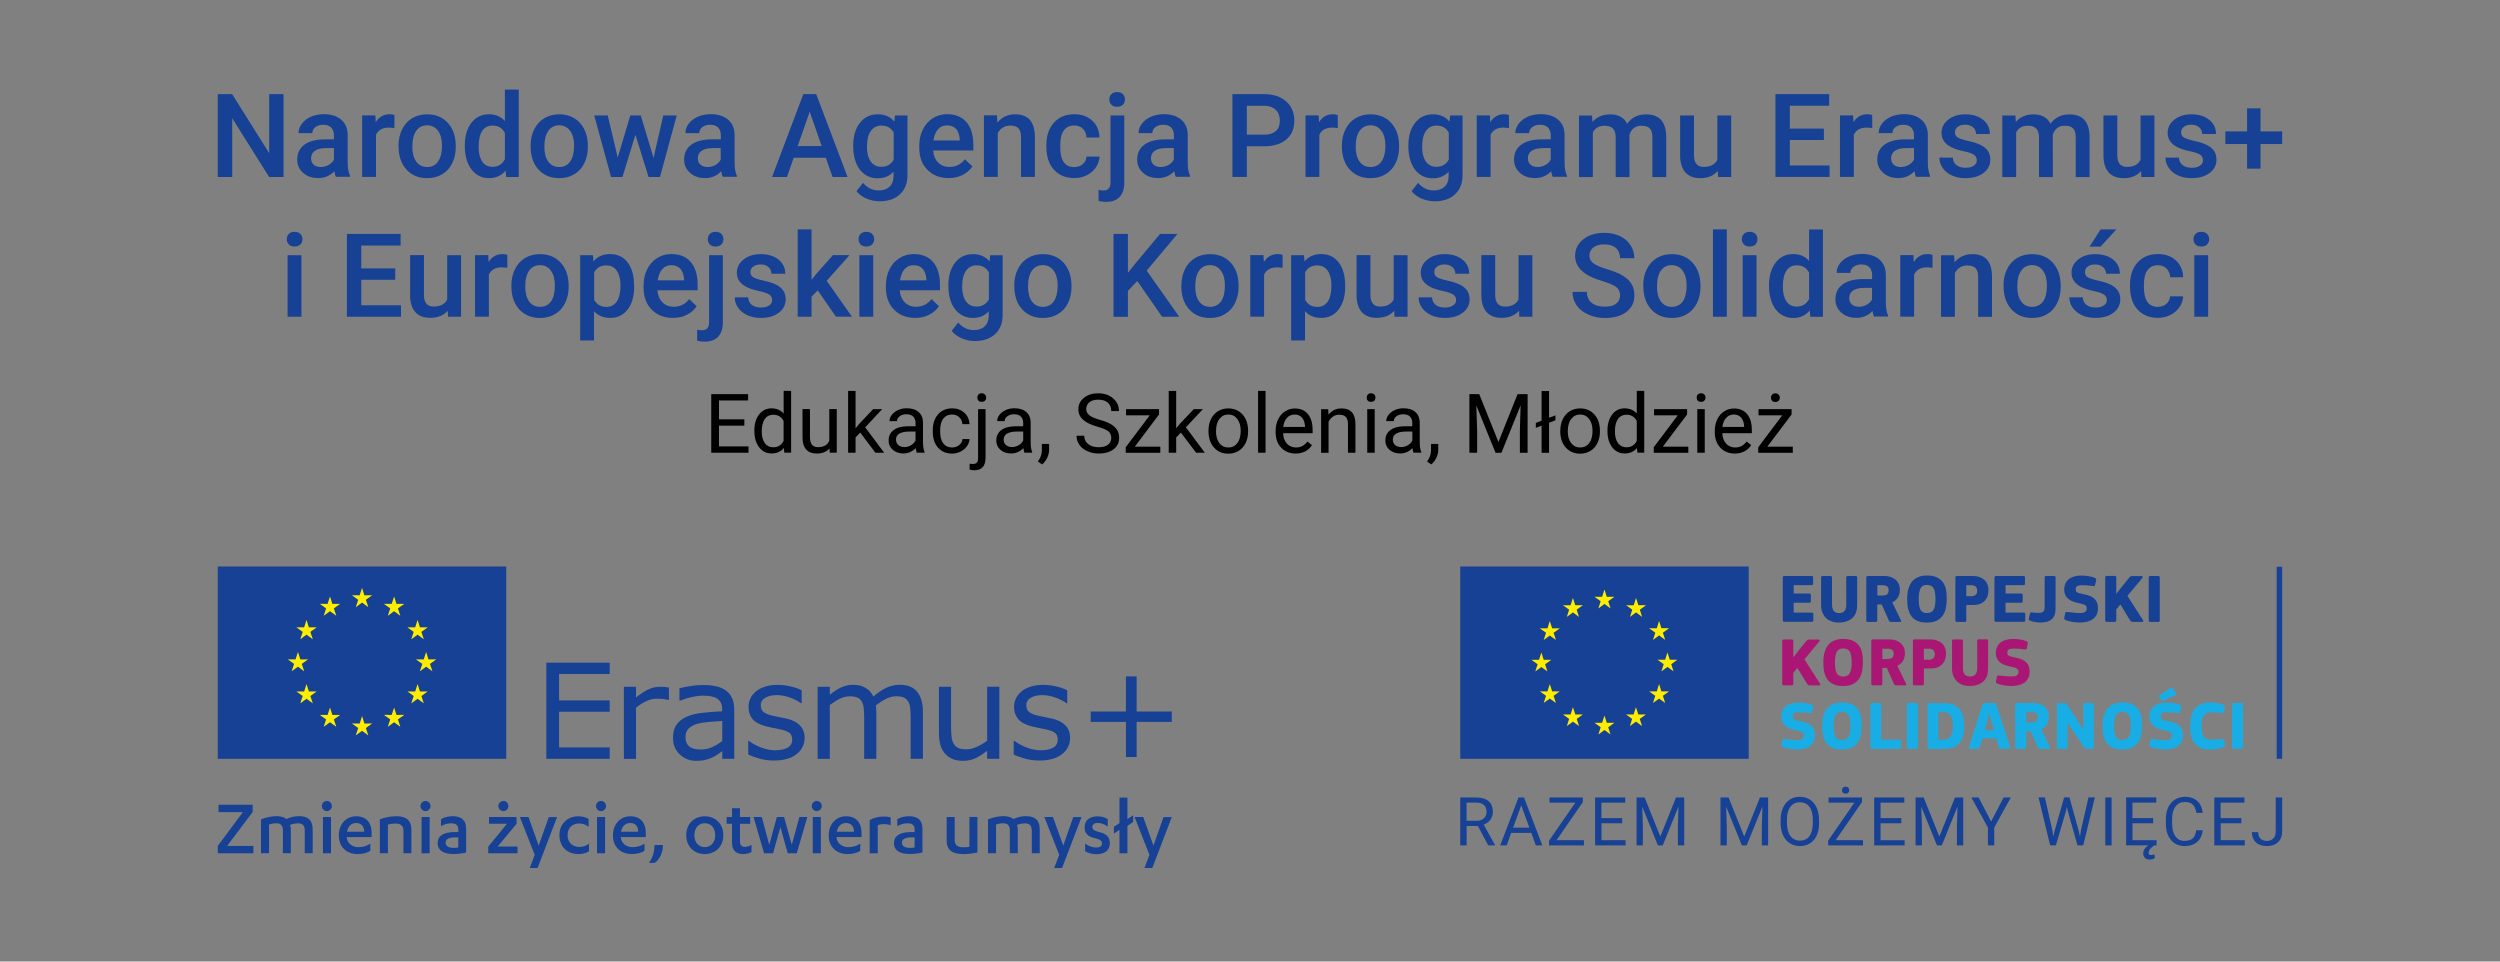 <?xml version="1.0" encoding="utf-8"?>
<!-- Generator: Adobe Illustrator 27.3.1, SVG Export Plug-In . SVG Version: 6.00 Build 0)  -->
<svg version="1.1" xmlns="http://www.w3.org/2000/svg" xmlns:xlink="http://www.w3.org/1999/xlink" x="0px" y="0px"
	 viewBox="0 0 368.5 141.73" style="enable-background:new 0 0 368.5 141.73;" xml:space="preserve">
<rect x="0" y="0" width="368.5" height="141.73" fill="#808080" stroke="none"/>
<style type="text/css">
	.st0{fill:#164194;}
	.st1{fill:#FFED00;}
	.st2{fill:#A91673;}
	.st3{fill:#18ADE5;}
	.st4{fill:#FFFFFF;}
</style>
<g id="Warstwa_1">
</g>
<g id="Warstwa_2">
	<g>
		<g>
			<g>
				<g>
					<polygon class="st0" points="89.87,111.85 80.53,111.85 80.53,97.68 89.87,97.68 89.87,99.35 82.41,99.35 82.41,103.24 
						89.87,103.24 89.87,104.91 82.41,104.91 82.41,110.17 89.87,110.17 					"/>
					<path class="st0" d="M98.61,103.17h-0.1c-0.27-0.06-0.52-0.11-0.78-0.14c-0.25-0.03-0.55-0.04-0.89-0.04
						c-0.55,0-1.09,0.12-1.6,0.37c-0.51,0.25-1.01,0.56-1.49,0.95v7.55h-1.79v-10.63h1.79v1.57c0.71-0.57,1.34-0.98,1.88-1.21
						c0.54-0.24,1.1-0.36,1.66-0.36c0.31,0,0.54,0.01,0.68,0.02c0.14,0.02,0.35,0.05,0.63,0.09V103.17z"/>
					<path class="st0" d="M108.24,111.85h-1.78v-1.13c-0.16,0.11-0.37,0.26-0.64,0.45c-0.27,0.19-0.53,0.35-0.79,0.46
						c-0.3,0.15-0.64,0.27-1.03,0.37c-0.39,0.1-0.84,0.15-1.36,0.15c-0.96,0-1.77-0.32-2.44-0.95c-0.67-0.63-1-1.44-1-2.43
						c0-0.81,0.17-1.46,0.52-1.95c0.35-0.5,0.84-0.89,1.48-1.17c0.65-0.29,1.42-0.48,2.33-0.58c0.91-0.1,1.88-0.18,2.92-0.23v-0.28
						c0-0.41-0.07-0.74-0.21-1.01c-0.14-0.27-0.35-0.48-0.61-0.63c-0.25-0.15-0.56-0.24-0.91-0.3c-0.36-0.05-0.73-0.08-1.11-0.08
						c-0.47,0-0.99,0.06-1.57,0.19c-0.58,0.12-1.17,0.3-1.79,0.54h-0.1v-1.82c0.35-0.09,0.85-0.2,1.51-0.31
						c0.66-0.11,1.31-0.17,1.95-0.17c0.75,0,1.4,0.06,1.96,0.19c0.55,0.12,1.04,0.33,1.44,0.63c0.4,0.29,0.7,0.67,0.91,1.13
						c0.21,0.46,0.31,1.04,0.31,1.72V111.85z M106.46,109.23v-2.96c-0.55,0.03-1.19,0.08-1.93,0.14c-0.74,0.06-1.33,0.16-1.76,0.28
						c-0.51,0.15-0.93,0.37-1.25,0.68c-0.32,0.31-0.48,0.73-0.48,1.27c0,0.61,0.18,1.07,0.55,1.38c0.37,0.31,0.93,0.46,1.68,0.46
						c0.63,0,1.2-0.12,1.72-0.37C105.53,109.87,106.01,109.58,106.46,109.23"/>
					<path class="st0" d="M118.6,108.78c0,0.97-0.4,1.77-1.2,2.39c-0.8,0.62-1.9,0.93-3.29,0.93c-0.79,0-1.51-0.09-2.17-0.28
						c-0.66-0.19-1.21-0.39-1.65-0.61v-2.01h0.09c0.56,0.42,1.19,0.76,1.88,1.01c0.69,0.25,1.36,0.38,1.99,0.38
						c0.79,0,1.4-0.13,1.85-0.38c0.44-0.25,0.67-0.65,0.67-1.2c0-0.42-0.12-0.74-0.36-0.95c-0.24-0.21-0.71-0.4-1.39-0.55
						c-0.25-0.06-0.58-0.12-1-0.2c-0.41-0.08-0.78-0.16-1.12-0.25c-0.93-0.25-1.59-0.61-1.99-1.09c-0.39-0.48-0.58-1.07-0.58-1.77
						c0-0.44,0.09-0.85,0.27-1.24c0.18-0.39,0.46-0.73,0.82-1.04c0.35-0.3,0.81-0.54,1.36-0.71c0.55-0.18,1.16-0.26,1.84-0.26
						c0.63,0,1.28,0.08,1.93,0.23c0.65,0.16,1.19,0.34,1.62,0.57v1.91h-0.1c-0.46-0.34-1.01-0.62-1.67-0.85
						c-0.65-0.23-1.3-0.35-1.92-0.35c-0.65,0-1.21,0.12-1.66,0.38s-0.68,0.62-0.68,1.12c0,0.44,0.14,0.77,0.41,0.99
						c0.27,0.22,0.7,0.4,1.29,0.54c0.33,0.08,0.7,0.15,1.11,0.23c0.41,0.08,0.75,0.15,1.02,0.21c0.83,0.19,1.47,0.52,1.92,0.98
						C118.37,107.39,118.6,108.01,118.6,108.78"/>
					<path class="st0" d="M136.02,111.85h-1.79v-6.05c0-0.46-0.02-0.9-0.06-1.32c-0.04-0.43-0.13-0.77-0.26-1.02
						c-0.15-0.27-0.36-0.48-0.63-0.62c-0.27-0.14-0.67-0.21-1.18-0.21c-0.5,0-1,0.13-1.5,0.38c-0.5,0.25-1,0.57-1.5,0.96
						c0.02,0.15,0.03,0.32,0.05,0.51c0.01,0.19,0.02,0.39,0.02,0.58v6.8h-1.79v-6.05c0-0.47-0.02-0.91-0.06-1.34
						c-0.04-0.42-0.13-0.76-0.26-1.02c-0.15-0.27-0.36-0.48-0.63-0.61c-0.27-0.14-0.67-0.2-1.18-0.2c-0.49,0-0.98,0.12-1.47,0.36
						c-0.49,0.24-0.98,0.55-1.47,0.92v7.94h-1.79v-10.63h1.79v1.18c0.56-0.46,1.12-0.83,1.67-1.08c0.56-0.26,1.15-0.39,1.78-0.39
						c0.72,0,1.34,0.15,1.84,0.46c0.5,0.3,0.88,0.73,1.13,1.27c0.72-0.61,1.38-1.05,1.98-1.32c0.6-0.27,1.23-0.41,1.91-0.41
						c1.17,0,2.03,0.35,2.59,1.06c0.56,0.71,0.83,1.7,0.83,2.97V111.85z"/>
					<path class="st0" d="M147.29,111.85h-1.79v-1.18c-0.6,0.48-1.18,0.84-1.73,1.1c-0.55,0.25-1.16,0.38-1.83,0.38
						c-1.12,0-1.99-0.34-2.61-1.02c-0.62-0.68-0.93-1.68-0.93-3v-6.9h1.79v6.05c0,0.54,0.03,1,0.08,1.39
						c0.05,0.38,0.16,0.71,0.32,0.98c0.17,0.28,0.39,0.48,0.67,0.61c0.27,0.13,0.67,0.19,1.19,0.19c0.46,0,0.97-0.12,1.52-0.36
						c0.55-0.24,1.06-0.55,1.54-0.92v-7.94h1.79V111.85z"/>
					<path class="st0" d="M157.73,108.78c0,0.97-0.4,1.77-1.2,2.39c-0.8,0.62-1.9,0.93-3.29,0.93c-0.79,0-1.51-0.09-2.17-0.28
						c-0.66-0.19-1.21-0.39-1.65-0.61v-2.01h0.1c0.56,0.42,1.19,0.76,1.88,1.01c0.69,0.25,1.36,0.38,1.99,0.38
						c0.79,0,1.4-0.13,1.85-0.38c0.44-0.25,0.67-0.65,0.67-1.2c0-0.42-0.12-0.74-0.36-0.95c-0.24-0.21-0.7-0.4-1.39-0.55
						c-0.25-0.06-0.59-0.12-1-0.2c-0.41-0.08-0.78-0.16-1.12-0.25c-0.93-0.25-1.59-0.61-1.98-1.09c-0.39-0.48-0.59-1.07-0.59-1.77
						c0-0.44,0.09-0.85,0.27-1.24c0.18-0.39,0.46-0.73,0.82-1.04c0.35-0.3,0.81-0.54,1.36-0.71c0.55-0.18,1.16-0.26,1.84-0.26
						c0.63,0,1.28,0.08,1.93,0.23c0.65,0.16,1.19,0.34,1.62,0.57v1.91h-0.1c-0.46-0.34-1.01-0.62-1.67-0.85
						c-0.65-0.23-1.29-0.35-1.92-0.35c-0.65,0-1.21,0.12-1.66,0.38c-0.45,0.25-0.68,0.62-0.68,1.12c0,0.44,0.14,0.77,0.41,0.99
						c0.27,0.22,0.7,0.4,1.29,0.54c0.33,0.08,0.7,0.15,1.11,0.23c0.41,0.08,0.75,0.15,1.02,0.21c0.83,0.19,1.47,0.52,1.92,0.98
						C157.51,107.39,157.73,108.01,157.73,108.78"/>
					<polygon class="st0" points="172.72,106.41 167.54,106.41 167.54,111.59 165.96,111.59 165.96,106.41 160.77,106.41 
						160.77,104.88 165.96,104.88 165.96,99.7 167.54,99.7 167.54,104.88 172.72,104.88 					"/>
					<g>
						<rect x="32.1" y="83.5" class="st0" width="42.52" height="28.35"/>
						<polygon class="st1" points="53.37,86.65 53.71,87.75 54.86,87.74 53.93,88.41 54.29,89.5 53.37,88.82 52.44,89.5 52.8,88.41 
							51.87,87.74 53.01,87.75 						"/>
						<polygon class="st1" points="48.64,87.92 48.99,89.01 50.14,89.01 49.21,89.68 49.57,90.77 48.64,90.09 47.71,90.77 
							48.07,89.68 47.14,89.01 48.29,89.01 						"/>
						<polygon class="st1" points="45.18,91.38 45.53,92.47 46.68,92.47 45.75,93.14 46.11,94.23 45.18,93.55 44.26,94.23 
							44.62,93.14 43.68,92.47 44.83,92.47 						"/>
						<polygon class="st1" points="43.92,96.1 44.27,97.2 45.41,97.19 44.48,97.86 44.84,98.95 43.92,98.27 42.99,98.95 
							43.35,97.86 42.42,97.19 43.56,97.2 						"/>
						<polygon class="st1" points="45.18,100.83 45.53,101.92 46.68,101.92 45.75,102.59 46.11,103.68 45.18,103 44.26,103.68 
							44.62,102.59 43.68,101.92 44.83,101.92 						"/>
						<polygon class="st1" points="48.64,104.29 48.99,105.38 50.14,105.38 49.21,106.05 49.57,107.13 48.64,106.46 47.71,107.13 
							48.07,106.05 47.14,105.38 48.29,105.38 						"/>
						<polygon class="st1" points="53.37,105.55 53.72,106.65 54.86,106.64 53.93,107.31 54.29,108.4 53.37,107.72 52.44,108.4 
							52.8,107.31 51.87,106.64 53.02,106.65 						"/>
						<polygon class="st1" points="58.09,104.29 58.44,105.38 59.59,105.37 58.65,106.04 59.01,107.13 58.09,106.46 57.16,107.13 
							57.52,106.04 56.59,105.37 57.74,105.38 						"/>
						<polygon class="st1" points="61.55,100.83 61.9,101.92 63.04,101.92 62.11,102.59 62.47,103.67 61.55,103 60.62,103.68 
							60.98,102.59 60.05,101.92 61.2,101.92 						"/>
						<polygon class="st1" points="62.81,96.1 63.16,97.2 64.31,97.19 63.38,97.86 63.74,98.95 62.81,98.27 61.89,98.95 
							62.25,97.86 61.31,97.19 62.46,97.2 						"/>
						<polygon class="st1" points="61.55,91.38 61.9,92.47 63.04,92.47 62.11,93.14 62.47,94.23 61.55,93.55 60.62,94.23 
							60.98,93.14 60.05,92.47 61.2,92.47 						"/>
						<polygon class="st1" points="58.09,87.92 58.44,89.01 59.58,89.01 58.65,89.68 59.01,90.77 58.09,90.09 57.16,90.77 
							57.52,89.68 56.59,89.01 57.74,89.01 						"/>
					</g>
				</g>
				<g>
					<path class="st0" d="M32.21,118.62h5.03v1.07l-3.76,5h3.87v1.08H32.1v-1.08l3.7-4.98h-3.59V118.62z"/>
					<path class="st0" d="M44.92,122.35c0-0.71-0.41-0.99-0.97-0.99c-0.47,0-0.93,0.12-1.2,0.24c0.07,0.17,0.12,0.38,0.12,0.67v3.49
						H41.7v-3.42c0-0.71-0.4-0.99-0.97-0.99c-0.43,0-0.77,0.09-1.07,0.18v4.23h-1.19v-4.99c0.73-0.28,1.55-0.47,2.3-0.47
						c0.62,0,1.11,0.15,1.44,0.42c0.54-0.23,1.14-0.42,1.86-0.42c1.27,0,2.02,0.52,2.02,2v3.46h-1.17V122.35z"/>
					<path class="st0" d="M47.44,118.8c0-0.41,0.35-0.74,0.74-0.74c0.4,0,0.74,0.33,0.74,0.74c0,0.42-0.35,0.76-0.74,0.76
						C47.79,119.56,47.44,119.22,47.44,118.8z M48.79,125.77H47.6v-5.34h1.19V125.77z"/>
					<path class="st0" d="M51.1,123.37v0.03c0.07,0.95,0.89,1.47,1.71,1.47c0.73,0,1.26-0.17,1.78-0.52v1.05
						c-0.48,0.34-1.19,0.49-1.87,0.49c-1.65,0-2.78-1.06-2.78-2.74c0-1.7,1.1-2.83,2.56-2.83c1.54,0,2.28,1,2.28,2.46v0.6H51.1z
						 M53.68,122.6c-0.02-0.83-0.43-1.29-1.2-1.29c-0.68,0-1.19,0.48-1.34,1.29H53.68z"/>
					<path class="st0" d="M55.99,120.77c0.74-0.29,1.65-0.46,2.43-0.46c1.35,0,2.22,0.52,2.22,2.02v3.43h-1.17v-3.32
						c0-0.77-0.48-1.05-1.14-1.05c-0.42,0-0.84,0.06-1.15,0.16v4.21h-1.19V120.77z"/>
					<path class="st0" d="M61.98,118.8c0-0.41,0.35-0.74,0.74-0.74s0.74,0.33,0.74,0.74c0,0.42-0.35,0.76-0.74,0.76
						S61.98,119.22,61.98,118.8z M63.33,125.77h-1.19v-5.34h1.19V125.77z"/>
					<path class="st0" d="M67.55,122.19c0-0.58-0.43-0.84-1.02-0.84c-0.61,0-1.09,0.18-1.53,0.43v-1.04
						c0.47-0.27,1.07-0.43,1.72-0.43c1.16,0,1.99,0.48,1.99,1.82v3.53c-0.5,0.13-1.22,0.22-1.82,0.22c-1.38,0-2.38-0.42-2.38-1.62
						c0-1.08,0.92-1.61,2.46-1.61h0.59V122.19z M67.55,123.43h-0.5c-0.83,0-1.37,0.24-1.37,0.78c0,0.55,0.5,0.77,1.22,0.77
						c0.18,0,0.43-0.02,0.65-0.06V123.43z"/>
					<path class="st0" d="M76.28,125.77h-4.31v-0.98l2.76-3.37h-2.65v-0.99h4.06v1l-2.79,3.35h2.93V125.77z M73.46,118.8
						c0-0.41,0.34-0.74,0.74-0.74c0.41,0,0.74,0.33,0.74,0.74c0,0.42-0.34,0.76-0.74,0.76C73.8,119.56,73.46,119.22,73.46,118.8z"/>
					<path class="st0" d="M79.4,124.64l1.49-4.2h1.22l-2.87,7.5h-1.16l0.74-1.93l-2.19-5.58h1.27L79.4,124.64z"/>
					<path class="st0" d="M86.76,121.87c-0.44-0.35-0.91-0.49-1.4-0.49c-0.96,0-1.7,0.61-1.7,1.73c0,1.06,0.72,1.73,1.75,1.73
						c0.53,0,0.98-0.17,1.41-0.48v1.13c-0.49,0.28-1.01,0.4-1.57,0.4c-1.62,0-2.79-1.07-2.79-2.78c0-1.72,1.23-2.79,2.79-2.79
						c0.59,0,1.04,0.13,1.51,0.39V121.87z"/>
					<path class="st0" d="M87.85,118.8c0-0.41,0.35-0.74,0.74-0.74c0.4,0,0.74,0.33,0.74,0.74c0,0.42-0.35,0.76-0.74,0.76
						C88.19,119.56,87.85,119.22,87.85,118.8z M89.19,125.77H88v-5.34h1.19V125.77z"/>
					<path class="st0" d="M91.5,123.37v0.03c0.07,0.95,0.89,1.47,1.71,1.47c0.73,0,1.26-0.17,1.79-0.52v1.05
						c-0.48,0.34-1.19,0.49-1.87,0.49c-1.65,0-2.78-1.06-2.78-2.74c0-1.7,1.1-2.83,2.56-2.83c1.54,0,2.28,1,2.28,2.46v0.6H91.5z
						 M94.08,122.6c-0.02-0.83-0.43-1.29-1.2-1.29c-0.68,0-1.19,0.48-1.34,1.29H94.08z"/>
					<path class="st0" d="M97.72,124.55c0,1.18-0.55,2.18-1.21,2.64h-0.88c0.58-0.73,0.84-1.62,0.84-2.64H97.72z"/>
					<path class="st0" d="M103.88,120.32c1.59,0,2.74,1.13,2.74,2.79c0,1.65-1.15,2.78-2.74,2.78c-1.58,0-2.73-1.13-2.73-2.78
						C101.15,121.45,102.3,120.32,103.88,120.32z M103.88,121.34c-0.88,0-1.53,0.69-1.53,1.77c0,1.07,0.65,1.76,1.53,1.76
						c0.91,0,1.54-0.69,1.54-1.76C105.43,122.03,104.79,121.34,103.88,121.34z"/>
					<path class="st0" d="M107.1,120.43h0.8v-1.3h1.17v1.3h1.51v1h-1.51v2.54c0,0.64,0.28,0.86,0.73,0.86c0.35,0,0.64-0.11,0.97-0.3
						v1.07c-0.35,0.18-0.78,0.29-1.28,0.29c-0.86,0-1.59-0.43-1.59-1.65v-2.81h-0.8V120.43z"/>
					<path class="st0" d="M116.71,124.53l1.12-4.1h1.17l-1.56,5.34h-1.33l-1.08-3.87l-1.08,3.87h-1.32l-1.56-5.34h1.22l1.1,4.1
						l1.12-4.1h1.06L116.71,124.53z"/>
					<path class="st0" d="M119.65,118.8c0-0.41,0.35-0.74,0.74-0.74c0.4,0,0.74,0.33,0.74,0.74c0,0.42-0.35,0.76-0.74,0.76
						C119.99,119.56,119.65,119.22,119.65,118.8z M120.99,125.77h-1.19v-5.34h1.19V125.77z"/>
					<path class="st0" d="M123.3,123.37v0.03c0.07,0.95,0.89,1.47,1.71,1.47c0.73,0,1.26-0.17,1.79-0.52v1.05
						c-0.48,0.34-1.19,0.49-1.87,0.49c-1.65,0-2.78-1.06-2.78-2.74c0-1.7,1.1-2.83,2.56-2.83c1.55,0,2.28,1,2.28,2.46v0.6H123.3z
						 M125.88,122.6c-0.02-0.83-0.43-1.29-1.2-1.29c-0.68,0-1.19,0.48-1.34,1.29H125.88z"/>
					<path class="st0" d="M129.38,125.77h-1.19v-4.89c0.58-0.33,1.32-0.53,2.07-0.53c0.37,0,0.66,0.04,1.02,0.13v1.16
						c-0.33-0.13-0.71-0.17-1.02-0.17c-0.36,0-0.65,0.07-0.88,0.17V125.77z"/>
					<path class="st0" d="M134.81,122.19c0-0.58-0.43-0.84-1.02-0.84c-0.61,0-1.09,0.18-1.53,0.43v-1.04
						c0.47-0.27,1.06-0.43,1.72-0.43c1.16,0,1.99,0.48,1.99,1.82v3.53c-0.5,0.13-1.22,0.22-1.82,0.22c-1.38,0-2.38-0.42-2.38-1.62
						c0-1.08,0.92-1.61,2.46-1.61h0.59V122.19z M134.81,123.43h-0.5c-0.83,0-1.37,0.24-1.37,0.78c0,0.55,0.5,0.77,1.22,0.77
						c0.18,0,0.43-0.02,0.65-0.06V123.43z"/>
					<path class="st0" d="M144.06,125.65c-0.62,0.16-1.44,0.24-2.06,0.24c-1.52,0-2.46-0.49-2.46-1.99v-3.47h1.18v3.38
						c0,0.8,0.48,1.08,1.26,1.08c0.26,0,0.6-0.02,0.91-0.07v-4.4h1.18V125.65z"/>
					<path class="st0" d="M152.07,122.35c0-0.71-0.41-0.99-0.97-0.99c-0.46,0-0.93,0.12-1.2,0.24c0.07,0.17,0.12,0.38,0.12,0.67
						v3.49h-1.17v-3.42c0-0.71-0.4-0.99-0.97-0.99c-0.43,0-0.77,0.09-1.06,0.18v4.23h-1.19v-4.99c0.73-0.28,1.54-0.47,2.3-0.47
						c0.62,0,1.12,0.15,1.44,0.42c0.54-0.23,1.14-0.42,1.86-0.42c1.27,0,2.03,0.52,2.03,2v3.46h-1.17V122.35z"/>
					<path class="st0" d="M156.72,124.64l1.48-4.2h1.22l-2.87,7.5h-1.16l0.74-1.93l-2.19-5.58h1.27L156.72,124.64z"/>
					<path class="st0" d="M159.94,124.33c0.49,0.37,1.08,0.6,1.62,0.6c0.53,0,0.87-0.18,0.87-0.6c0-0.43-0.31-0.59-0.99-0.77
						c-1.1-0.25-1.57-0.7-1.57-1.62c0-1.09,0.81-1.61,1.89-1.61c0.6,0,1.08,0.13,1.52,0.41v1.1c-0.47-0.34-0.92-0.54-1.48-0.54
						c-0.52,0-0.79,0.25-0.79,0.6c0,0.35,0.23,0.53,0.84,0.7c1.21,0.27,1.74,0.72,1.74,1.69c0,1.12-0.85,1.62-2,1.62
						c-0.62,0-1.24-0.17-1.64-0.43V124.33z"/>
					<path class="st0" d="M166.18,120.74l0.85-0.57v0.98l-0.85,0.58v4.04h-1.17v-3.45l-0.82,0.54v-0.99l0.82-0.54v-3.76h1.17V120.74
						z"/>
					<path class="st0" d="M170.02,124.64l1.48-4.2h1.22l-2.87,7.5h-1.16l0.74-1.93l-2.19-5.58h1.27L170.02,124.64z"/>
				</g>
			</g>
			<g>
				<g>
					<path class="st0" d="M262.78,85.14c0-0.07,0.02-0.12,0.04-0.17c0.03-0.04,0.09-0.07,0.18-0.07h4.04c0.14,0,0.21,0.07,0.21,0.22
						v0.92c0,0.06-0.02,0.11-0.05,0.15c-0.03,0.04-0.09,0.06-0.18,0.06h-2.63v1.24h2.3c0.16,0,0.23,0.07,0.23,0.21v0.93
						c0,0.06-0.02,0.11-0.04,0.15c-0.03,0.04-0.09,0.06-0.19,0.06h-2.3v1.46h2.68c0.15,0,0.22,0.07,0.22,0.22v0.93
						c0,0.06-0.02,0.11-0.05,0.15c-0.03,0.04-0.09,0.05-0.18,0.05H263c-0.09,0-0.15-0.02-0.18-0.06c-0.03-0.04-0.04-0.09-0.04-0.15
						V85.14z"/>
					<path class="st0" d="M271.08,90.37c0.35,0,0.61-0.1,0.79-0.3c0.18-0.2,0.27-0.52,0.27-0.95l-0.01-3.98
						c0-0.07,0.02-0.12,0.05-0.17c0.03-0.04,0.1-0.07,0.18-0.07h1.17c0.09,0,0.15,0.03,0.18,0.08c0.02,0.05,0.04,0.1,0.04,0.16
						l-0.01,4.02c0,0.2-0.01,0.39-0.04,0.6c-0.03,0.2-0.08,0.4-0.16,0.61c-0.1,0.25-0.24,0.46-0.41,0.64
						c-0.17,0.18-0.37,0.32-0.59,0.43c-0.22,0.11-0.46,0.19-0.71,0.24c-0.25,0.05-0.51,0.08-0.76,0.08
						c-0.43,0.01-0.8-0.05-1.13-0.18s-0.61-0.3-0.83-0.53c-0.22-0.23-0.39-0.51-0.51-0.83c-0.12-0.32-0.17-0.68-0.17-1.06v-4.02
						c0-0.07,0.02-0.12,0.04-0.17c0.03-0.04,0.09-0.07,0.18-0.07h1.17c0.1,0,0.15,0.03,0.18,0.08c0.02,0.05,0.04,0.1,0.04,0.16v3.98
						C270.05,89.95,270.39,90.37,271.08,90.37z"/>
					<path class="st0" d="M280.19,91.42c0.04,0.07,0.04,0.14,0.02,0.18c-0.02,0.05-0.07,0.07-0.15,0.07h-1.25
						c-0.1,0-0.18-0.02-0.25-0.04c-0.06-0.03-0.11-0.09-0.15-0.18l-1.04-2.35h-0.66v2.35c0,0.05-0.01,0.11-0.04,0.15
						c-0.03,0.05-0.08,0.07-0.18,0.07h-1.17c-0.1,0-0.16-0.02-0.19-0.06c-0.03-0.04-0.04-0.1-0.04-0.16v-6.32
						c0-0.06,0.02-0.11,0.04-0.16c0.03-0.04,0.09-0.07,0.19-0.07h2.49c0.27,0,0.54,0.04,0.81,0.12c0.27,0.08,0.51,0.21,0.72,0.37
						c0.21,0.17,0.38,0.38,0.51,0.64c0.13,0.26,0.19,0.57,0.19,0.93c0,0.17-0.02,0.34-0.06,0.52c-0.04,0.18-0.1,0.35-0.19,0.51
						c-0.09,0.16-0.2,0.31-0.35,0.45c-0.14,0.14-0.32,0.26-0.52,0.35L280.19,91.42z M278.38,86.98c0-0.27-0.08-0.45-0.24-0.56
						c-0.16-0.11-0.36-0.16-0.59-0.16h-0.83v1.52h0.81c0.09,0,0.18-0.01,0.29-0.03c0.1-0.02,0.2-0.06,0.28-0.11
						c0.09-0.05,0.15-0.13,0.21-0.24C278.35,87.29,278.38,87.15,278.38,86.98z"/>
					<path class="st0" d="M286.95,88.2c0,0.38-0.03,0.79-0.09,1.21c-0.06,0.42-0.19,0.8-0.39,1.15c-0.2,0.35-0.5,0.64-0.89,0.87
						c-0.39,0.23-0.92,0.34-1.58,0.34c-0.44,0-0.82-0.05-1.13-0.16c-0.31-0.1-0.58-0.25-0.79-0.42c-0.21-0.18-0.38-0.38-0.51-0.62
						c-0.12-0.24-0.22-0.49-0.29-0.75c-0.07-0.26-0.11-0.53-0.13-0.81c-0.02-0.27-0.03-0.54-0.03-0.8c0-0.2,0.01-0.42,0.04-0.67
						c0.02-0.25,0.07-0.5,0.14-0.74c0.07-0.25,0.17-0.49,0.3-0.73c0.13-0.24,0.3-0.45,0.51-0.63c0.21-0.18,0.48-0.33,0.79-0.44
						c0.31-0.11,0.69-0.17,1.12-0.17c0.64,0,1.15,0.1,1.53,0.3c0.38,0.2,0.68,0.46,0.89,0.78c0.21,0.32,0.35,0.69,0.42,1.09
						C286.91,87.4,286.95,87.8,286.95,88.2z M285.29,88.31c0-0.72-0.09-1.26-0.27-1.59c-0.18-0.34-0.51-0.5-1-0.5
						c-0.45,0-0.77,0.17-0.94,0.51c-0.17,0.34-0.26,0.87-0.26,1.58c0,0.68,0.08,1.2,0.25,1.54c0.17,0.34,0.48,0.51,0.95,0.51
						c0.48,0,0.81-0.17,1-0.5C285.2,89.53,285.29,89.01,285.29,88.31z"/>
					<path class="st0" d="M289.84,91.45c0,0.05-0.01,0.11-0.04,0.15c-0.02,0.05-0.08,0.07-0.18,0.07h-1.18
						c-0.15,0-0.22-0.07-0.22-0.22v-6.32c0-0.06,0.02-0.11,0.05-0.16c0.03-0.04,0.09-0.07,0.18-0.07h2.36
						c0.32,0,0.62,0.04,0.89,0.13c0.28,0.09,0.52,0.22,0.73,0.39c0.21,0.17,0.38,0.39,0.49,0.66c0.12,0.26,0.18,0.57,0.18,0.92
						c0,0.24-0.03,0.48-0.1,0.74c-0.06,0.25-0.18,0.49-0.35,0.7c-0.17,0.21-0.4,0.39-0.7,0.53c-0.3,0.14-0.68,0.21-1.15,0.21h-0.97
						V91.45z M291.44,87.05c0-0.27-0.08-0.47-0.24-0.6c-0.16-0.13-0.37-0.19-0.64-0.19h-0.73v1.62h0.75c0.26,0,0.47-0.07,0.62-0.2
						C291.37,87.54,291.44,87.33,291.44,87.05z"/>
					<path class="st0" d="M294,85.14c0-0.07,0.02-0.12,0.05-0.17c0.03-0.04,0.09-0.07,0.18-0.07h4.04c0.14,0,0.21,0.07,0.21,0.22
						v0.92c0,0.06-0.02,0.11-0.05,0.15c-0.03,0.04-0.09,0.06-0.18,0.06h-2.63v1.24h2.3c0.16,0,0.23,0.07,0.23,0.21v0.93
						c0,0.06-0.02,0.11-0.04,0.15c-0.03,0.04-0.09,0.06-0.19,0.06h-2.3v1.46h2.68c0.15,0,0.22,0.07,0.22,0.22v0.93
						c0,0.06-0.02,0.11-0.05,0.15c-0.03,0.04-0.09,0.05-0.18,0.05h-4.08c-0.09,0-0.15-0.02-0.18-0.06
						c-0.03-0.04-0.05-0.09-0.05-0.15V85.14z"/>
					<path class="st0" d="M301.38,85.14c0-0.07,0.01-0.12,0.04-0.17c0.03-0.04,0.09-0.07,0.18-0.07h1.17c0.1,0,0.16,0.03,0.18,0.08
						c0.03,0.05,0.04,0.1,0.04,0.16c0,0.98,0,1.87,0,2.65c0,0.78,0,1.48-0.01,2.08c0,0.6-0.18,1.06-0.53,1.39
						c-0.36,0.33-0.92,0.5-1.68,0.5c-0.08,0-0.18,0-0.29-0.01c-0.11-0.01-0.23-0.02-0.35-0.04c-0.12-0.02-0.25-0.04-0.37-0.06
						c-0.12-0.02-0.24-0.05-0.35-0.1c-0.18-0.06-0.29-0.12-0.33-0.17c-0.04-0.05-0.05-0.14-0.01-0.27l0.15-0.66
						c0.03-0.1,0.06-0.16,0.09-0.18c0.03-0.02,0.09-0.02,0.18,0c0.18,0.02,0.35,0.04,0.52,0.05c0.17,0.01,0.33,0.02,0.48,0.02
						c0.18,0,0.33-0.02,0.45-0.06c0.12-0.04,0.2-0.09,0.27-0.16c0.06-0.07,0.11-0.15,0.13-0.25c0.02-0.1,0.04-0.21,0.04-0.32V85.14z
						"/>
					<path class="st0" d="M306.57,91.76c-0.11,0-0.24-0.01-0.41-0.02c-0.16-0.01-0.34-0.03-0.52-0.05c-0.18-0.02-0.37-0.06-0.55-0.1
						c-0.19-0.04-0.36-0.09-0.52-0.15c-0.17-0.07-0.27-0.13-0.29-0.19c-0.02-0.06-0.02-0.14,0-0.23l0.12-0.59
						c0.04-0.14,0.07-0.21,0.12-0.22c0.05-0.01,0.14-0.01,0.27,0.01c0.12,0.01,0.26,0.03,0.41,0.04c0.15,0.02,0.3,0.03,0.46,0.05
						c0.16,0.01,0.31,0.02,0.47,0.04c0.15,0.01,0.3,0.01,0.45,0.01c0.35,0,0.6-0.05,0.76-0.16c0.16-0.11,0.24-0.27,0.24-0.49
						c0-0.12-0.02-0.22-0.05-0.3c-0.04-0.08-0.09-0.14-0.17-0.2c-0.08-0.05-0.18-0.1-0.29-0.14c-0.12-0.04-0.26-0.07-0.43-0.11
						c-0.29-0.06-0.58-0.13-0.86-0.22c-0.29-0.08-0.54-0.2-0.76-0.35c-0.22-0.15-0.4-0.34-0.54-0.58c-0.14-0.24-0.21-0.54-0.21-0.91
						c0-0.33,0.06-0.63,0.17-0.88c0.12-0.26,0.28-0.47,0.49-0.64c0.21-0.17,0.47-0.3,0.78-0.4c0.3-0.09,0.64-0.14,1.02-0.14
						c0.1,0,0.22,0,0.37,0.01c0.15,0,0.32,0.02,0.5,0.04c0.18,0.02,0.36,0.05,0.55,0.09c0.19,0.04,0.36,0.1,0.53,0.16
						c0.17,0.06,0.26,0.12,0.28,0.19c0.02,0.06,0.03,0.14,0.01,0.24l-0.14,0.6c-0.01,0.07-0.03,0.12-0.05,0.15
						c-0.02,0.03-0.05,0.05-0.08,0.06c-0.03,0.01-0.08,0.01-0.13,0.01c-0.05,0-0.11-0.01-0.18-0.02c-0.23-0.03-0.47-0.06-0.71-0.08
						c-0.24-0.02-0.52-0.03-0.83-0.03c-0.3,0-0.52,0.05-0.67,0.14c-0.15,0.1-0.22,0.25-0.22,0.47c0,0.11,0.02,0.2,0.04,0.26
						c0.03,0.07,0.08,0.12,0.15,0.17c0.07,0.05,0.16,0.09,0.28,0.12c0.12,0.03,0.26,0.06,0.43,0.1c0.29,0.06,0.58,0.13,0.87,0.21
						c0.28,0.08,0.54,0.2,0.76,0.35c0.22,0.15,0.41,0.35,0.54,0.6c0.14,0.25,0.21,0.57,0.21,0.97s-0.07,0.74-0.22,1.01
						c-0.15,0.27-0.35,0.49-0.6,0.65c-0.25,0.16-0.53,0.28-0.85,0.35C307.24,91.73,306.91,91.76,306.57,91.76z"/>
					<path class="st0" d="M311.95,87.54l0.73-0.96l1.19-1.47c0.05-0.07,0.12-0.12,0.19-0.15c0.07-0.04,0.16-0.05,0.27-0.05h1.31
						c0.11,0,0.17,0.03,0.19,0.09c0.02,0.06,0,0.12-0.06,0.2l-2.19,2.63l2.27,3.54c0.07,0.11,0.09,0.19,0.05,0.23
						c-0.04,0.05-0.1,0.07-0.17,0.07h-1.34c-0.12,0-0.21-0.03-0.27-0.08c-0.06-0.05-0.12-0.11-0.17-0.19l-1.41-2.31l-0.6,0.74v1.61
						c0,0.05-0.01,0.11-0.04,0.15c-0.02,0.05-0.08,0.07-0.18,0.07h-1.18c-0.09,0-0.15-0.02-0.18-0.06c-0.03-0.04-0.05-0.1-0.05-0.16
						v-6.31c0-0.07,0.02-0.12,0.05-0.17c0.03-0.04,0.09-0.07,0.18-0.07h1.18c0.09,0,0.15,0.03,0.18,0.08
						c0.02,0.05,0.04,0.1,0.04,0.16v2.4H311.95z"/>
					<path class="st0" d="M316.72,85.14c0-0.07,0.02-0.12,0.05-0.17c0.03-0.04,0.09-0.07,0.17-0.07h1.19c0.09,0,0.15,0.03,0.18,0.08
						c0.02,0.05,0.04,0.1,0.04,0.16v6.31c0,0.05-0.01,0.11-0.04,0.15c-0.02,0.05-0.08,0.07-0.18,0.07h-1.19
						c-0.08,0-0.14-0.02-0.17-0.06c-0.03-0.04-0.05-0.1-0.05-0.16V85.14z"/>
					<path class="st2" d="M264.34,96.9l0.73-0.96l1.19-1.47c0.05-0.07,0.12-0.12,0.19-0.15c0.07-0.03,0.16-0.05,0.27-0.05h1.31
						c0.11,0,0.17,0.03,0.19,0.09c0.02,0.06,0,0.12-0.06,0.2l-2.19,2.63l2.27,3.54c0.07,0.11,0.09,0.19,0.05,0.23
						c-0.04,0.05-0.1,0.07-0.17,0.07h-1.34c-0.12,0-0.21-0.03-0.27-0.08c-0.06-0.05-0.12-0.11-0.17-0.19l-1.41-2.31l-0.6,0.74v1.61
						c0,0.05-0.01,0.1-0.04,0.15c-0.02,0.05-0.08,0.07-0.18,0.07h-1.18c-0.09,0-0.15-0.02-0.18-0.06c-0.03-0.04-0.05-0.1-0.05-0.16
						V94.5c0-0.07,0.02-0.12,0.05-0.17c0.03-0.04,0.09-0.07,0.18-0.07h1.18c0.1,0,0.15,0.03,0.18,0.08c0.02,0.05,0.04,0.1,0.04,0.16
						v2.4H264.34z"/>
					<path class="st2" d="M274.59,97.56c0,0.39-0.03,0.79-0.09,1.21c-0.06,0.42-0.19,0.8-0.39,1.15c-0.2,0.35-0.5,0.64-0.89,0.86
						c-0.39,0.23-0.92,0.34-1.58,0.34c-0.44,0-0.82-0.05-1.13-0.16c-0.31-0.11-0.58-0.25-0.79-0.42c-0.21-0.18-0.38-0.38-0.51-0.62
						c-0.12-0.24-0.22-0.49-0.29-0.75c-0.07-0.26-0.11-0.53-0.13-0.81c-0.02-0.27-0.03-0.54-0.03-0.8c0-0.2,0.01-0.42,0.04-0.67
						c0.02-0.25,0.07-0.5,0.14-0.74c0.07-0.25,0.17-0.49,0.3-0.73c0.13-0.24,0.3-0.45,0.51-0.63c0.21-0.18,0.48-0.33,0.79-0.44
						c0.31-0.11,0.69-0.17,1.12-0.17c0.64,0,1.15,0.1,1.53,0.3c0.38,0.2,0.68,0.46,0.89,0.78c0.21,0.32,0.35,0.68,0.42,1.09
						C274.56,96.75,274.59,97.16,274.59,97.56z M272.94,97.67c0-0.73-0.09-1.26-0.27-1.59c-0.18-0.34-0.51-0.5-1-0.5
						c-0.45,0-0.77,0.17-0.94,0.51c-0.17,0.34-0.26,0.87-0.26,1.58c0,0.69,0.08,1.2,0.25,1.54c0.17,0.34,0.48,0.51,0.95,0.51
						c0.48,0,0.81-0.17,1-0.5C272.84,98.88,272.94,98.37,272.94,97.67z"/>
					<path class="st2" d="M280.94,100.77c0.03,0.07,0.04,0.13,0.02,0.18c-0.03,0.05-0.07,0.07-0.15,0.07h-1.25
						c-0.1,0-0.19-0.02-0.25-0.04c-0.06-0.03-0.11-0.09-0.15-0.18l-1.04-2.35h-0.66v2.35c0,0.05-0.01,0.1-0.04,0.15
						c-0.02,0.05-0.08,0.07-0.18,0.07h-1.17c-0.1,0-0.16-0.02-0.19-0.06c-0.03-0.04-0.05-0.1-0.05-0.16v-6.32
						c0-0.06,0.02-0.11,0.05-0.16c0.03-0.04,0.09-0.07,0.19-0.07h2.49c0.27,0,0.54,0.04,0.81,0.12c0.27,0.08,0.51,0.21,0.72,0.37
						c0.21,0.17,0.38,0.38,0.51,0.64c0.13,0.26,0.19,0.57,0.19,0.93c0,0.17-0.02,0.34-0.06,0.52c-0.04,0.18-0.1,0.35-0.19,0.51
						c-0.09,0.16-0.2,0.31-0.35,0.45c-0.14,0.14-0.32,0.26-0.52,0.35L280.94,100.77z M279.13,96.34c0-0.26-0.08-0.45-0.24-0.56
						c-0.16-0.11-0.36-0.16-0.6-0.16h-0.83v1.52h0.81c0.09,0,0.18-0.01,0.29-0.03c0.1-0.02,0.19-0.06,0.28-0.11
						c0.08-0.05,0.15-0.13,0.21-0.24C279.1,96.64,279.13,96.51,279.13,96.34z"/>
					<path class="st2" d="M283.58,100.8c0,0.05-0.01,0.1-0.04,0.15c-0.02,0.05-0.08,0.07-0.18,0.07h-1.18
						c-0.15,0-0.22-0.07-0.22-0.22v-6.32c0-0.06,0.02-0.11,0.05-0.16c0.03-0.04,0.09-0.07,0.18-0.07h2.36
						c0.32,0,0.62,0.04,0.89,0.13c0.28,0.09,0.52,0.22,0.73,0.39c0.21,0.17,0.38,0.39,0.49,0.66c0.12,0.26,0.18,0.57,0.18,0.92
						c0,0.24-0.03,0.48-0.1,0.74c-0.06,0.25-0.18,0.49-0.35,0.7c-0.17,0.21-0.4,0.39-0.7,0.53c-0.3,0.14-0.68,0.21-1.15,0.21h-0.96
						V100.8z M285.19,96.41c0-0.27-0.08-0.47-0.24-0.6c-0.16-0.13-0.37-0.19-0.64-0.19h-0.73v1.62h0.75c0.27,0,0.47-0.07,0.63-0.2
						C285.11,96.89,285.19,96.69,285.19,96.41z"/>
					<path class="st2" d="M290.38,99.72c0.35,0,0.61-0.1,0.8-0.31c0.18-0.2,0.27-0.52,0.27-0.95l-0.01-3.98
						c0-0.07,0.02-0.12,0.05-0.17c0.03-0.04,0.1-0.07,0.18-0.07h1.17c0.1,0,0.15,0.03,0.18,0.08c0.02,0.05,0.03,0.1,0.03,0.16
						l-0.01,4.02c0,0.2-0.01,0.39-0.04,0.6c-0.02,0.2-0.08,0.4-0.16,0.62c-0.1,0.25-0.24,0.46-0.41,0.64
						c-0.17,0.18-0.37,0.32-0.59,0.43c-0.22,0.11-0.46,0.19-0.71,0.24c-0.25,0.05-0.51,0.08-0.76,0.08
						c-0.43,0.01-0.8-0.05-1.13-0.18c-0.33-0.12-0.61-0.3-0.83-0.54c-0.22-0.23-0.39-0.51-0.51-0.83c-0.12-0.32-0.17-0.68-0.17-1.06
						V94.5c0-0.07,0.01-0.12,0.04-0.17c0.03-0.04,0.09-0.07,0.18-0.07h1.17c0.1,0,0.15,0.03,0.18,0.08c0.02,0.05,0.04,0.1,0.04,0.16
						v3.98C289.34,99.31,289.68,99.72,290.38,99.72z"/>
					<path class="st2" d="M296.51,101.12c-0.11,0-0.24-0.01-0.41-0.02c-0.16-0.01-0.34-0.03-0.52-0.05s-0.37-0.05-0.55-0.1
						c-0.19-0.04-0.36-0.09-0.52-0.15c-0.17-0.07-0.26-0.13-0.29-0.19c-0.02-0.06-0.02-0.14,0-0.23l0.12-0.59
						c0.03-0.13,0.07-0.21,0.12-0.22c0.05-0.01,0.14-0.01,0.28,0.01c0.12,0.01,0.26,0.03,0.41,0.04c0.15,0.02,0.3,0.03,0.46,0.04
						c0.15,0.01,0.31,0.03,0.47,0.04c0.16,0.01,0.3,0.01,0.45,0.01c0.35,0,0.6-0.05,0.76-0.16c0.16-0.11,0.24-0.27,0.24-0.49
						c0-0.12-0.02-0.22-0.05-0.3c-0.03-0.08-0.09-0.14-0.17-0.2c-0.08-0.05-0.18-0.1-0.3-0.14c-0.12-0.04-0.26-0.07-0.43-0.11
						c-0.29-0.06-0.58-0.13-0.87-0.22c-0.28-0.08-0.54-0.2-0.76-0.35c-0.22-0.15-0.4-0.34-0.55-0.58c-0.14-0.24-0.21-0.54-0.21-0.9
						c0-0.33,0.06-0.63,0.17-0.89c0.12-0.26,0.28-0.47,0.49-0.64c0.21-0.17,0.47-0.3,0.78-0.4c0.3-0.09,0.64-0.14,1.02-0.14
						c0.09,0,0.22,0,0.37,0c0.15,0,0.32,0.02,0.5,0.04c0.18,0.02,0.36,0.05,0.55,0.09c0.19,0.04,0.36,0.1,0.52,0.16
						c0.17,0.06,0.26,0.12,0.29,0.19c0.02,0.06,0.02,0.14,0.01,0.24l-0.14,0.6c-0.01,0.07-0.03,0.12-0.05,0.15
						c-0.02,0.03-0.05,0.05-0.08,0.06c-0.04,0.01-0.08,0.01-0.13,0.01c-0.05,0-0.11-0.01-0.18-0.02c-0.23-0.03-0.46-0.06-0.71-0.08
						c-0.24-0.02-0.52-0.03-0.83-0.03c-0.3,0-0.52,0.05-0.67,0.14c-0.14,0.1-0.22,0.25-0.22,0.47c0,0.11,0.02,0.2,0.05,0.26
						c0.03,0.07,0.08,0.12,0.15,0.17c0.07,0.05,0.16,0.09,0.28,0.12c0.12,0.03,0.26,0.06,0.43,0.1c0.29,0.06,0.58,0.13,0.86,0.21
						c0.29,0.08,0.54,0.2,0.76,0.35c0.22,0.15,0.4,0.35,0.54,0.6c0.14,0.25,0.21,0.57,0.21,0.97s-0.07,0.73-0.22,1.01
						c-0.15,0.27-0.35,0.49-0.59,0.65c-0.25,0.16-0.53,0.28-0.86,0.35C297.18,101.08,296.85,101.12,296.51,101.12z"/>
					<path class="st3" d="M264.87,110.47c-0.11,0-0.24,0-0.41-0.02c-0.16-0.01-0.34-0.03-0.52-0.05c-0.18-0.02-0.37-0.05-0.55-0.1
						c-0.19-0.04-0.36-0.09-0.52-0.15c-0.17-0.07-0.27-0.13-0.29-0.19c-0.02-0.06-0.02-0.14,0-0.23l0.12-0.59
						c0.04-0.13,0.08-0.21,0.12-0.22c0.05-0.01,0.14-0.01,0.27,0.01c0.12,0.02,0.26,0.03,0.41,0.05c0.15,0.02,0.3,0.03,0.46,0.05
						c0.16,0.01,0.31,0.03,0.47,0.04c0.15,0.01,0.3,0.02,0.45,0.02c0.35,0,0.6-0.05,0.76-0.16c0.16-0.11,0.24-0.27,0.24-0.49
						c0-0.12-0.02-0.22-0.05-0.3c-0.04-0.08-0.09-0.14-0.17-0.2c-0.08-0.05-0.18-0.1-0.29-0.14c-0.12-0.04-0.26-0.07-0.43-0.11
						c-0.29-0.06-0.58-0.13-0.87-0.22c-0.29-0.08-0.54-0.2-0.76-0.35c-0.22-0.15-0.41-0.34-0.54-0.58
						c-0.14-0.24-0.21-0.54-0.21-0.91c0-0.33,0.06-0.62,0.17-0.88c0.12-0.26,0.28-0.47,0.49-0.65c0.21-0.17,0.47-0.3,0.78-0.4
						c0.3-0.09,0.64-0.14,1.02-0.14c0.1,0,0.22,0,0.37,0c0.15,0,0.32,0.02,0.5,0.04c0.18,0.02,0.36,0.05,0.55,0.09
						c0.19,0.04,0.36,0.1,0.52,0.16c0.17,0.06,0.26,0.12,0.29,0.19c0.02,0.06,0.02,0.14,0.01,0.24l-0.14,0.6
						c-0.01,0.07-0.03,0.12-0.05,0.15c-0.02,0.03-0.05,0.05-0.08,0.06c-0.03,0.01-0.08,0.01-0.13,0.01c-0.05,0-0.11-0.01-0.18-0.01
						c-0.23-0.03-0.47-0.06-0.71-0.08c-0.24-0.02-0.52-0.03-0.83-0.03c-0.3,0-0.52,0.05-0.67,0.14c-0.15,0.1-0.22,0.25-0.22,0.47
						c0,0.11,0.02,0.2,0.04,0.27c0.03,0.07,0.08,0.13,0.15,0.17c0.07,0.05,0.17,0.09,0.28,0.12c0.12,0.03,0.26,0.06,0.43,0.1
						c0.29,0.06,0.58,0.13,0.87,0.21c0.29,0.08,0.54,0.2,0.76,0.35c0.22,0.15,0.41,0.35,0.54,0.6c0.14,0.25,0.21,0.57,0.21,0.97
						c0,0.4-0.07,0.74-0.22,1.01c-0.15,0.27-0.35,0.49-0.6,0.65c-0.25,0.16-0.53,0.28-0.85,0.35
						C265.54,110.44,265.21,110.47,264.87,110.47z"/>
					<path class="st3" d="M274.41,106.91c0,0.39-0.03,0.79-0.09,1.21c-0.06,0.42-0.19,0.8-0.39,1.15c-0.2,0.35-0.5,0.64-0.89,0.87
						c-0.39,0.23-0.92,0.34-1.58,0.34c-0.44,0-0.82-0.05-1.13-0.16c-0.32-0.1-0.58-0.24-0.79-0.42c-0.21-0.18-0.38-0.38-0.51-0.62
						c-0.12-0.24-0.22-0.49-0.29-0.75c-0.07-0.27-0.11-0.54-0.13-0.81c-0.02-0.28-0.03-0.54-0.03-0.8c0-0.2,0.01-0.42,0.04-0.67
						c0.02-0.25,0.07-0.5,0.14-0.74c0.07-0.25,0.17-0.49,0.3-0.73c0.13-0.24,0.3-0.45,0.51-0.63c0.21-0.18,0.48-0.33,0.79-0.44
						c0.31-0.11,0.68-0.17,1.12-0.17c0.64,0,1.15,0.1,1.53,0.3c0.38,0.2,0.68,0.46,0.89,0.78c0.21,0.32,0.35,0.68,0.42,1.09
						C274.38,106.11,274.41,106.51,274.41,106.91z M272.75,107.02c0-0.72-0.09-1.26-0.27-1.59c-0.18-0.34-0.51-0.5-1-0.5
						c-0.46,0-0.77,0.17-0.94,0.51c-0.17,0.34-0.26,0.87-0.26,1.58c0,0.69,0.08,1.2,0.25,1.54c0.17,0.34,0.48,0.51,0.95,0.51
						c0.48,0,0.81-0.17,1-0.5C272.66,108.24,272.75,107.72,272.75,107.02z"/>
					<path class="st3" d="M277.31,109.03h2.74c0.12,0,0.18,0.06,0.18,0.17v0.98c0,0.06-0.01,0.11-0.04,0.15
						c-0.03,0.04-0.09,0.05-0.18,0.05h-4.09c-0.09,0-0.15-0.02-0.18-0.06c-0.03-0.04-0.05-0.09-0.05-0.15v-6.31
						c0-0.07,0.02-0.12,0.05-0.17c0.03-0.04,0.09-0.07,0.17-0.07h1.17c0.15,0,0.22,0.08,0.22,0.23V109.03z"/>
					<path class="st3" d="M281.07,103.85c0-0.07,0.02-0.12,0.05-0.17c0.03-0.04,0.09-0.07,0.17-0.07h1.19c0.1,0,0.15,0.03,0.18,0.08
						c0.02,0.05,0.04,0.1,0.04,0.16v6.3c0,0.05-0.01,0.1-0.04,0.15c-0.02,0.05-0.08,0.07-0.18,0.07h-1.19
						c-0.08,0-0.14-0.02-0.17-0.06c-0.03-0.04-0.05-0.09-0.05-0.16V103.85z"/>
					<path class="st3" d="M284.35,110.38c-0.1,0-0.16-0.02-0.19-0.06c-0.03-0.04-0.04-0.09-0.04-0.16v-6.3
						c0-0.07,0.02-0.12,0.04-0.16c0.03-0.04,0.09-0.06,0.18-0.06h2.22c0.59,0,1.08,0.09,1.46,0.28c0.38,0.18,0.69,0.43,0.91,0.73
						c0.22,0.3,0.38,0.66,0.47,1.07c0.09,0.41,0.14,0.83,0.14,1.28c0,0.46-0.04,0.89-0.13,1.3c-0.09,0.41-0.24,0.77-0.47,1.08
						c-0.22,0.31-0.53,0.56-0.92,0.74c-0.38,0.18-0.88,0.27-1.47,0.27H284.35z M287.86,107.06c0-0.72-0.12-1.24-0.35-1.58
						c-0.23-0.33-0.59-0.5-1.08-0.5h-0.72v4.05h0.65c0.23,0,0.44-0.04,0.62-0.11c0.18-0.07,0.34-0.19,0.47-0.34
						c0.13-0.16,0.23-0.36,0.3-0.61C287.83,107.72,287.86,107.42,287.86,107.06z"/>
					<path class="st3" d="M291.85,110.09c-0.03,0.11-0.08,0.18-0.13,0.22c-0.05,0.04-0.13,0.06-0.22,0.06h-1.13
						c-0.07,0-0.12-0.02-0.15-0.04c-0.03-0.03-0.02-0.1,0.01-0.22l1.96-6.2c0.03-0.1,0.07-0.17,0.12-0.22
						c0.05-0.05,0.14-0.08,0.28-0.08h1.28c0.14,0,0.24,0.03,0.28,0.08c0.04,0.05,0.08,0.13,0.12,0.22l2.04,6.21
						c0.02,0.08,0.02,0.14,0.01,0.18c-0.01,0.04-0.06,0.06-0.13,0.06h-1.26c-0.12,0-0.19-0.03-0.23-0.08
						c-0.04-0.05-0.08-0.13-0.11-0.24l-0.33-1.21h-2.02L291.85,110.09z M293.58,106.5l-0.32-1.25h-0.05l-0.34,1.24l-0.3,1.13h1.32
						L293.58,106.5z"/>
					<path class="st3" d="M302.16,110.13c0.03,0.07,0.04,0.13,0.01,0.18c-0.02,0.05-0.07,0.07-0.15,0.07h-1.25
						c-0.1,0-0.19-0.02-0.25-0.04c-0.06-0.03-0.11-0.09-0.15-0.18l-1.04-2.35h-0.66v2.35c0,0.05-0.01,0.1-0.04,0.15
						c-0.02,0.05-0.08,0.07-0.18,0.07h-1.17c-0.1,0-0.16-0.02-0.19-0.06c-0.03-0.04-0.05-0.09-0.05-0.16v-6.32
						c0-0.06,0.02-0.11,0.05-0.16c0.03-0.04,0.09-0.07,0.19-0.07h2.49c0.27,0,0.54,0.04,0.81,0.12c0.27,0.08,0.51,0.21,0.72,0.37
						c0.21,0.17,0.38,0.38,0.51,0.64c0.13,0.26,0.19,0.57,0.19,0.93c0,0.17-0.02,0.34-0.06,0.52c-0.04,0.18-0.1,0.35-0.19,0.51
						c-0.09,0.16-0.2,0.31-0.35,0.45c-0.14,0.14-0.32,0.26-0.52,0.35L302.16,110.13z M300.35,105.69c0-0.26-0.08-0.45-0.24-0.56
						c-0.16-0.11-0.36-0.16-0.59-0.16h-0.83v1.52h0.81c0.09,0,0.18-0.01,0.28-0.03c0.1-0.02,0.2-0.06,0.28-0.11
						c0.08-0.05,0.15-0.13,0.21-0.24S300.35,105.86,300.35,105.69z"/>
					<path class="st3" d="M304.79,106.6h-0.03v3.57c0,0.05-0.01,0.1-0.04,0.15c-0.03,0.04-0.08,0.07-0.17,0.07h-1.13
						c-0.16,0-0.23-0.07-0.23-0.21v-6.31c0-0.06,0.02-0.12,0.05-0.16c0.04-0.04,0.09-0.07,0.17-0.07h0.83
						c0.16,0,0.26,0.03,0.32,0.08c0.06,0.05,0.11,0.12,0.17,0.21c0.05,0.09,0.14,0.22,0.26,0.41c0.12,0.18,0.26,0.39,0.41,0.63
						c0.15,0.23,0.31,0.48,0.48,0.73c0.17,0.25,0.33,0.5,0.48,0.73c0.15,0.23,0.29,0.44,0.41,0.63c0.12,0.18,0.21,0.31,0.26,0.39
						c0.01,0,0.01,0,0.02,0s0.01-0.01,0.02-0.01v-3.57c0-0.05,0.01-0.11,0.04-0.16c0.03-0.05,0.09-0.08,0.18-0.08h1.13
						c0.08,0,0.14,0.02,0.17,0.06c0.03,0.04,0.04,0.1,0.04,0.17v6.3c0,0.07-0.02,0.12-0.04,0.16c-0.03,0.04-0.09,0.05-0.17,0.05
						h-0.84c-0.12,0-0.2-0.02-0.26-0.06c-0.06-0.04-0.12-0.1-0.17-0.17c-0.26-0.39-0.52-0.77-0.77-1.15
						c-0.26-0.38-0.52-0.77-0.77-1.15L304.79,106.6z"/>
					<path class="st3" d="M315.74,106.91c0,0.39-0.03,0.79-0.09,1.21c-0.06,0.42-0.19,0.8-0.39,1.15c-0.21,0.35-0.5,0.64-0.89,0.87
						c-0.39,0.23-0.92,0.34-1.58,0.34c-0.44,0-0.82-0.05-1.13-0.16c-0.31-0.1-0.58-0.24-0.79-0.42c-0.21-0.18-0.38-0.38-0.51-0.62
						c-0.12-0.24-0.22-0.49-0.29-0.75c-0.07-0.27-0.11-0.54-0.13-0.81c-0.02-0.28-0.03-0.54-0.03-0.8c0-0.2,0.01-0.42,0.04-0.67
						c0.02-0.25,0.07-0.5,0.14-0.74c0.07-0.25,0.17-0.49,0.3-0.73c0.13-0.24,0.3-0.45,0.51-0.63c0.21-0.18,0.48-0.33,0.79-0.44
						c0.31-0.11,0.69-0.17,1.12-0.17c0.64,0,1.15,0.1,1.53,0.3c0.38,0.2,0.68,0.46,0.89,0.78c0.21,0.32,0.35,0.68,0.42,1.09
						C315.7,106.11,315.74,106.51,315.74,106.91z M314.08,107.02c0-0.72-0.09-1.26-0.27-1.59c-0.18-0.34-0.51-0.5-1-0.5
						c-0.45,0-0.77,0.17-0.94,0.51c-0.17,0.34-0.26,0.87-0.26,1.58c0,0.69,0.08,1.2,0.25,1.54c0.17,0.34,0.48,0.51,0.95,0.51
						c0.48,0,0.81-0.17,1-0.5S314.08,107.72,314.08,107.02z"/>
					<path class="st3" d="M319.11,110.47c-0.11,0-0.24,0-0.41-0.02c-0.16-0.01-0.34-0.03-0.52-0.05c-0.18-0.02-0.37-0.05-0.55-0.1
						c-0.19-0.04-0.36-0.09-0.52-0.15c-0.17-0.07-0.26-0.13-0.29-0.19c-0.02-0.06-0.02-0.14,0-0.23l0.12-0.59
						c0.03-0.13,0.07-0.21,0.12-0.22c0.05-0.01,0.14-0.01,0.28,0.01c0.12,0.02,0.26,0.03,0.41,0.05c0.15,0.02,0.3,0.03,0.46,0.05
						c0.15,0.01,0.31,0.03,0.47,0.04c0.16,0.01,0.3,0.02,0.45,0.02c0.35,0,0.6-0.05,0.76-0.16c0.16-0.11,0.24-0.27,0.24-0.49
						c0-0.12-0.02-0.22-0.05-0.3c-0.03-0.08-0.09-0.14-0.17-0.2c-0.08-0.05-0.18-0.1-0.3-0.14c-0.12-0.04-0.26-0.07-0.43-0.11
						c-0.29-0.06-0.58-0.13-0.86-0.22c-0.29-0.08-0.54-0.2-0.76-0.35c-0.22-0.15-0.4-0.34-0.54-0.58c-0.14-0.24-0.21-0.54-0.21-0.91
						c0-0.33,0.06-0.62,0.17-0.88c0.12-0.26,0.28-0.47,0.49-0.65c0.21-0.17,0.47-0.3,0.78-0.4c0.3-0.09,0.64-0.14,1.02-0.14
						c0.09,0,0.22,0,0.37,0c0.15,0,0.32,0.02,0.5,0.04c0.18,0.02,0.36,0.05,0.55,0.09c0.19,0.04,0.36,0.1,0.52,0.16
						c0.17,0.06,0.27,0.12,0.29,0.19c0.02,0.06,0.02,0.14,0.01,0.24l-0.14,0.6c-0.01,0.07-0.03,0.12-0.05,0.15
						c-0.02,0.03-0.05,0.05-0.08,0.06c-0.04,0.01-0.08,0.01-0.13,0.01c-0.05,0-0.11-0.01-0.18-0.01c-0.23-0.03-0.47-0.06-0.71-0.08
						c-0.24-0.02-0.52-0.03-0.83-0.03c-0.3,0-0.52,0.05-0.67,0.14c-0.14,0.1-0.22,0.25-0.22,0.47c0,0.11,0.02,0.2,0.05,0.27
						c0.03,0.07,0.08,0.13,0.15,0.17c0.07,0.05,0.16,0.09,0.28,0.12c0.12,0.03,0.26,0.06,0.43,0.1c0.29,0.06,0.58,0.13,0.86,0.21
						c0.29,0.08,0.54,0.2,0.76,0.35c0.22,0.15,0.4,0.35,0.54,0.6c0.14,0.25,0.21,0.57,0.21,0.97c0,0.4-0.07,0.74-0.22,1.01
						c-0.15,0.27-0.35,0.49-0.6,0.65c-0.25,0.16-0.53,0.28-0.85,0.35C319.78,110.44,319.45,110.47,319.11,110.47z M320.73,102.19
						c0.09,0.13,0.06,0.23-0.09,0.3l-1.79,0.78c-0.05,0.02-0.1,0.03-0.14,0.03c-0.04,0-0.08-0.03-0.12-0.08l-0.34-0.51
						c-0.03-0.04-0.04-0.08-0.04-0.12s0.03-0.08,0.1-0.12l1.66-1.09c0.08-0.05,0.14-0.06,0.18-0.04c0.05,0.02,0.08,0.05,0.11,0.1
						L320.73,102.19z"/>
					<path class="st3" d="M322.82,107.03c0-0.41,0.04-0.83,0.12-1.25c0.08-0.42,0.22-0.79,0.44-1.12c0.21-0.33,0.51-0.6,0.89-0.81
						c0.38-0.21,0.88-0.31,1.5-0.31c0.32,0,0.65,0.03,0.99,0.08c0.34,0.05,0.65,0.13,0.92,0.25c0.1,0.05,0.18,0.1,0.23,0.16
						c0.05,0.06,0.07,0.15,0.04,0.28l-0.13,0.59c-0.02,0.1-0.05,0.16-0.1,0.18c-0.04,0.03-0.13,0.03-0.25,0.02
						c-0.29-0.03-0.56-0.06-0.83-0.08c-0.27-0.02-0.51-0.03-0.73-0.03c-0.28,0-0.52,0.05-0.7,0.16c-0.18,0.11-0.32,0.25-0.42,0.43
						c-0.1,0.18-0.17,0.4-0.21,0.64c-0.04,0.24-0.06,0.5-0.06,0.78c0,0.32,0.02,0.6,0.06,0.86c0.04,0.25,0.11,0.47,0.21,0.64
						c0.1,0.18,0.24,0.31,0.42,0.4c0.18,0.09,0.41,0.14,0.69,0.14c0.28,0,0.53-0.01,0.76-0.03c0.23-0.02,0.5-0.05,0.82-0.08
						c0.13-0.01,0.21-0.01,0.25,0.02c0.04,0.02,0.07,0.09,0.1,0.19l0.13,0.54c0.04,0.13,0.03,0.22-0.03,0.29
						c-0.05,0.06-0.13,0.12-0.23,0.17c-0.13,0.05-0.27,0.1-0.43,0.15c-0.16,0.04-0.33,0.08-0.5,0.11c-0.17,0.03-0.35,0.05-0.52,0.07
						c-0.17,0.01-0.34,0.02-0.49,0.02c-0.61,0-1.11-0.1-1.5-0.3c-0.39-0.2-0.69-0.46-0.9-0.79c-0.22-0.32-0.37-0.69-0.44-1.11
						C322.86,107.87,322.82,107.46,322.82,107.03z"/>
					<path class="st3" d="M329,103.85c0-0.07,0.02-0.12,0.05-0.17c0.03-0.04,0.09-0.07,0.17-0.07h1.19c0.1,0,0.15,0.03,0.18,0.08
						c0.02,0.05,0.04,0.1,0.04,0.16v6.3c0,0.05-0.01,0.1-0.04,0.15c-0.02,0.05-0.08,0.07-0.18,0.07h-1.19
						c-0.08,0-0.14-0.02-0.17-0.06c-0.03-0.04-0.05-0.09-0.05-0.16V103.85z"/>
					<rect x="335.58" y="83.54" class="st0" width="0.81" height="28.31"/>
					<g>
						<path class="st4" d="M236.5,97.98"/>
					</g>
					<g>
						<rect x="215.24" y="83.5" class="st0" width="42.52" height="28.35"/>
						<path class="st0" d="M236.5,97.68"/>
					</g>
					<g>
						<polygon class="st1" points="235.6,89.68 236.5,89.02 237.39,89.68 237.05,88.62 237.96,87.97 236.84,87.97 236.5,86.89 
							236.15,87.97 235.03,87.97 235.94,88.62 						"/>
						<polygon class="st1" points="230.95,90.93 231.85,90.27 232.74,90.93 232.4,89.87 233.31,89.21 232.19,89.21 231.85,88.14 
							231.5,89.22 230.38,89.21 231.29,89.87 						"/>
						<polygon class="st1" points="228.44,91.55 228.1,92.62 226.97,92.62 227.89,93.27 227.54,94.33 228.44,93.68 229.34,94.33 
							229,93.27 229.91,92.62 228.79,92.62 						"/>
						<polygon class="st1" points="227.2,98.32 228.09,98.97 227.75,97.91 228.66,97.25 227.54,97.25 227.2,96.18 226.85,97.26 
							225.72,97.25 226.64,97.91 226.3,98.97 						"/>
						<polygon class="st1" points="228.79,101.91 228.44,100.83 228.1,101.91 226.97,101.91 227.89,102.56 227.54,103.62 
							228.44,102.97 229.34,103.62 229,102.56 229.91,101.91 						"/>
						<polygon class="st1" points="232.2,105.31 231.85,104.24 231.51,105.31 230.38,105.31 231.29,105.97 230.95,107.02 
							231.85,106.37 232.75,107.02 232.41,105.97 233.32,105.31 						"/>
						<polygon class="st1" points="236.84,106.54 236.5,105.47 236.15,106.54 235.03,106.54 235.94,107.2 235.6,108.26 236.5,107.6 
							237.39,108.26 237.05,107.2 237.96,106.54 						"/>
						<polygon class="st1" points="241.48,105.31 241.14,104.24 240.79,105.31 239.67,105.31 240.58,105.97 240.24,107.02 
							241.14,106.37 242.04,107.02 241.7,105.97 242.61,105.31 						"/>
						<polygon class="st1" points="244.89,101.91 244.55,100.83 244.21,101.91 243.08,101.91 243.99,102.56 243.65,103.62 
							244.55,102.97 245.45,103.62 245.11,102.56 246.02,101.91 						"/>
						<polygon class="st1" points="247.25,97.24 246.13,97.24 245.78,96.17 245.44,97.24 244.31,97.24 245.23,97.9 244.89,98.96 
							245.78,98.3 246.68,98.96 246.34,97.9 						"/>
						<polygon class="st1" points="243.65,94.32 244.55,93.66 245.45,94.32 245.11,93.26 246.02,92.6 244.89,92.6 244.55,91.53 
							244.21,92.61 243.08,92.6 243.99,93.26 						"/>
						<polygon class="st1" points="241.15,88.14 240.81,89.22 239.69,89.21 240.6,89.87 240.26,90.93 241.15,90.27 242.05,90.93 
							241.71,89.87 242.62,89.21 241.5,89.21 						"/>
					</g>
				</g>
				<g>
					<path class="st0" d="M217.84,121.75h-1.66v2.86h-0.94v-7.06h2.34c0.79,0,1.41,0.18,1.83,0.54c0.43,0.36,0.64,0.89,0.64,1.58
						c0,0.44-0.12,0.82-0.36,1.15c-0.24,0.33-0.57,0.57-0.99,0.73l1.66,3v0.06h-1L217.84,121.75z M216.18,120.99h1.43
						c0.46,0,0.83-0.12,1.1-0.36c0.27-0.24,0.41-0.56,0.41-0.96c0-0.44-0.13-0.77-0.39-1.01c-0.26-0.23-0.63-0.35-1.13-0.36h-1.43
						V120.99z"/>
					<path class="st0" d="M225.71,122.76h-2.96l-0.66,1.85h-0.96l2.7-7.06h0.81l2.7,7.06h-0.96L225.71,122.76z M223.03,122h2.4
						l-1.2-3.3L223.03,122z"/>
					<path class="st0" d="M229.43,123.85h4.04v0.76h-5.14v-0.7l3.87-5.6h-3.81v-0.76h4.92v0.68L229.43,123.85z"/>
					<path class="st0" d="M239.12,121.35h-3.06v2.5h3.55v0.76h-4.49v-7.06h4.44v0.76h-3.51v2.28h3.06V121.35z"/>
					<path class="st0" d="M242.42,117.55l2.31,5.76l2.31-5.76h1.21v7.06h-0.93v-2.75l0.09-2.97l-2.32,5.72h-0.71l-2.31-5.7
						l0.09,2.95v2.75h-0.93v-7.06H242.42z"/>
					<path class="st0" d="M254.79,117.55l2.31,5.76l2.31-5.76h1.21v7.06h-0.93v-2.75l0.09-2.97l-2.32,5.72h-0.71l-2.31-5.7
						l0.09,2.95v2.75h-0.93v-7.06H254.79z"/>
					<path class="st0" d="M268.14,121.31c0,0.69-0.12,1.29-0.35,1.81c-0.23,0.52-0.56,0.91-0.99,1.18
						c-0.43,0.27-0.92,0.41-1.49,0.41c-0.56,0-1.05-0.14-1.48-0.41c-0.43-0.27-0.76-0.66-1-1.17c-0.24-0.51-0.36-1.09-0.37-1.76
						v-0.51c0-0.68,0.12-1.28,0.35-1.8c0.24-0.52,0.57-0.92,1-1.2c0.43-0.28,0.93-0.41,1.48-0.41c0.56,0,1.06,0.14,1.49,0.41
						c0.43,0.27,0.76,0.67,1,1.19c0.23,0.52,0.35,1.12,0.35,1.81V121.31z M267.21,120.85c0-0.84-0.17-1.48-0.5-1.93
						c-0.34-0.45-0.81-0.67-1.41-0.67c-0.59,0-1.05,0.22-1.39,0.67c-0.34,0.45-0.51,1.07-0.52,1.86v0.52c0,0.81,0.17,1.45,0.51,1.91
						c0.34,0.46,0.81,0.7,1.41,0.7c0.6,0,1.07-0.22,1.39-0.66c0.33-0.44,0.5-1.07,0.51-1.88V120.85z"/>
					<path class="st0" d="M270.57,123.85h4.04v0.76h-5.14v-0.7l3.87-5.6h-3.81v-0.76h4.92v0.68L270.57,123.85z M271.51,116.48
						c0-0.15,0.04-0.27,0.13-0.37c0.09-0.1,0.22-0.15,0.4-0.15c0.17,0,0.31,0.05,0.4,0.15c0.09,0.1,0.14,0.22,0.14,0.37
						c0,0.15-0.05,0.27-0.14,0.36c-0.09,0.1-0.22,0.15-0.4,0.15c-0.18,0-0.31-0.05-0.4-0.15
						C271.55,116.75,271.51,116.62,271.51,116.48z"/>
					<path class="st0" d="M280.25,121.35h-3.06v2.5h3.55v0.76h-4.48v-7.06h4.44v0.76h-3.51v2.28h3.06V121.35z"/>
					<path class="st0" d="M283.55,117.55l2.31,5.76l2.31-5.76h1.21v7.06h-0.93v-2.75l0.09-2.97l-2.32,5.72h-0.71l-2.31-5.7
						l0.09,2.95v2.75h-0.93v-7.06H283.55z"/>
					<path class="st0" d="M293.49,121.09l1.84-3.54h1.06l-2.44,4.43v2.63h-0.93v-2.63l-2.44-4.43h1.07L293.49,121.09z"/>
					<path class="st0" d="M302.52,122.38l0.13,0.93l0.2-0.84l1.4-4.93h0.79l1.36,4.93l0.19,0.85l0.15-0.95l1.1-4.83h0.94l-1.71,7.06
						h-0.85l-1.45-5.14l-0.11-0.54l-0.11,0.54l-1.51,5.14h-0.85l-1.71-7.06h0.93L302.52,122.38z"/>
					<path class="st0" d="M311.25,124.61h-0.93v-7.06h0.93V124.61z"/>
					<path class="st0" d="M317.39,121.35h-3.06v2.5h3.55v0.76h-0.35l-0.28,0.22c-0.37,0.29-0.55,0.58-0.55,0.86
						c0,0.23,0.13,0.35,0.38,0.35c0.15,0,0.32-0.04,0.48-0.13l0.06,0.58c-0.23,0.14-0.49,0.21-0.78,0.21
						c-0.29,0-0.51-0.08-0.68-0.25c-0.17-0.17-0.25-0.39-0.25-0.67c0-0.45,0.25-0.84,0.75-1.18h-3.27v-7.06h4.44v0.76h-3.51v2.28
						h3.06V121.35z"/>
					<path class="st0" d="M324.69,122.37c-0.09,0.75-0.36,1.32-0.83,1.73c-0.46,0.41-1.08,0.61-1.85,0.61c-0.83,0-1.5-0.3-2.01-0.9
						c-0.5-0.6-0.75-1.4-0.75-2.4v-0.68c0-0.66,0.12-1.23,0.35-1.73c0.23-0.5,0.57-0.88,1-1.15c0.43-0.27,0.93-0.4,1.49-0.4
						c0.75,0,1.35,0.21,1.8,0.63c0.45,0.42,0.72,1,0.79,1.74h-0.94c-0.08-0.56-0.26-0.97-0.53-1.23c-0.27-0.25-0.65-0.38-1.13-0.38
						c-0.6,0-1.06,0.22-1.4,0.66c-0.34,0.44-0.51,1.07-0.51,1.88v0.69c0,0.77,0.16,1.38,0.48,1.83c0.32,0.45,0.77,0.68,1.34,0.68
						c0.52,0,0.91-0.12,1.19-0.35c0.28-0.23,0.46-0.64,0.55-1.22H324.69z"/>
					<path class="st0" d="M330.39,121.35h-3.06v2.5h3.55v0.76h-4.49v-7.06h4.44v0.76h-3.51v2.28h3.06V121.35z"/>
					<path class="st0" d="M335.45,117.55h0.94v5c0,0.68-0.2,1.21-0.61,1.59c-0.41,0.38-0.95,0.57-1.62,0.57
						c-0.7,0-1.25-0.18-1.64-0.54c-0.39-0.36-0.59-0.86-0.59-1.51h0.93c0,0.4,0.11,0.72,0.33,0.95c0.22,0.23,0.54,0.34,0.96,0.34
						c0.38,0,0.7-0.12,0.93-0.36c0.24-0.24,0.36-0.58,0.36-1.02V117.55z"/>
				</g>
			</g>
		</g>
		<g>
			<g>
				<path class="st0" d="M41.79,26.09h-2.12l-5.44-8.66v8.66H32.1V13.88h2.12l5.46,8.7v-8.7h2.11V26.09z"/>
				<path class="st0" d="M49.52,26.09c-0.09-0.17-0.17-0.45-0.24-0.85c-0.65,0.68-1.44,1.01-2.38,1.01c-0.91,0-1.65-0.26-2.23-0.78
					c-0.58-0.52-0.86-1.16-0.86-1.93c0-0.97,0.36-1.71,1.08-2.23c0.72-0.52,1.74-0.77,3.08-0.77h1.25v-0.6
					c0-0.47-0.13-0.85-0.4-1.13c-0.26-0.28-0.66-0.42-1.2-0.42c-0.47,0-0.84,0.12-1.14,0.35c-0.3,0.23-0.44,0.53-0.44,0.88H44
					c0-0.5,0.17-0.96,0.5-1.4c0.33-0.43,0.78-0.77,1.34-1.02c0.57-0.24,1.2-0.37,1.9-0.37c1.06,0,1.91,0.27,2.54,0.8
					c0.63,0.53,0.96,1.29,0.97,2.25v4.09c0,0.81,0.12,1.47,0.35,1.95v0.14H49.52z M47.28,24.62c0.4,0,0.78-0.1,1.14-0.29
					c0.35-0.2,0.62-0.46,0.8-0.79v-1.71h-1.1c-0.75,0-1.32,0.13-1.7,0.39c-0.38,0.26-0.57,0.63-0.57,1.12c0,0.39,0.13,0.7,0.39,0.94
					C46.49,24.5,46.84,24.62,47.28,24.62z"/>
				<path class="st0" d="M58.14,18.88c-0.27-0.04-0.55-0.07-0.83-0.07c-0.93,0-1.56,0.36-1.89,1.07v6.2h-2.04v-9.07h1.95l0.05,1.01
					c0.49-0.79,1.17-1.18,2.04-1.18c0.29,0,0.53,0.04,0.72,0.12L58.14,18.88z"/>
				<path class="st0" d="M58.74,21.47c0-0.89,0.18-1.69,0.53-2.4c0.35-0.71,0.85-1.26,1.48-1.64c0.64-0.38,1.37-0.58,2.2-0.58
					c1.22,0,2.22,0.4,2.98,1.18c0.76,0.79,1.17,1.83,1.24,3.14l0.01,0.48c0,0.89-0.17,1.69-0.52,2.4c-0.34,0.71-0.83,1.25-1.47,1.63
					c-0.64,0.39-1.38,0.58-2.22,0.58c-1.28,0-2.3-0.43-3.07-1.28c-0.77-0.85-1.15-1.99-1.15-3.41V21.47z M60.78,21.64
					c0,0.93,0.19,1.66,0.58,2.19c0.39,0.53,0.92,0.79,1.61,0.79s1.22-0.27,1.6-0.81c0.38-0.54,0.58-1.32,0.58-2.36
					c0-0.91-0.2-1.64-0.59-2.18c-0.4-0.53-0.93-0.8-1.61-0.8c-0.67,0-1.19,0.26-1.58,0.79C60.97,19.8,60.78,20.59,60.78,21.64z"/>
				<path class="st0" d="M68.51,21.48c0-1.4,0.32-2.52,0.97-3.37c0.65-0.85,1.52-1.27,2.61-1.27c0.96,0,1.74,0.34,2.33,1.01v-4.64
					h2.04v12.88h-1.84l-0.1-0.94c-0.61,0.74-1.42,1.11-2.44,1.11c-1.06,0-1.92-0.43-2.58-1.28C68.84,24.12,68.51,22.95,68.51,21.48z
					 M70.55,21.66c0,0.92,0.18,1.64,0.53,2.16c0.35,0.52,0.86,0.77,1.51,0.77c0.83,0,1.44-0.37,1.83-1.12v-3.87
					c-0.38-0.73-0.98-1.09-1.81-1.09c-0.66,0-1.17,0.26-1.53,0.78C70.73,19.82,70.55,20.61,70.55,21.66z"/>
				<path class="st0" d="M78.21,21.47c0-0.89,0.18-1.69,0.53-2.4c0.35-0.71,0.85-1.26,1.48-1.64c0.64-0.38,1.37-0.58,2.2-0.58
					c1.22,0,2.22,0.4,2.98,1.18c0.76,0.79,1.17,1.83,1.24,3.14l0.01,0.48c0,0.89-0.17,1.69-0.52,2.4c-0.34,0.71-0.83,1.25-1.48,1.63
					c-0.64,0.39-1.38,0.58-2.22,0.58c-1.28,0-2.3-0.43-3.07-1.28c-0.77-0.85-1.15-1.99-1.15-3.41V21.47z M80.24,21.64
					c0,0.93,0.19,1.66,0.58,2.19c0.39,0.53,0.92,0.79,1.61,0.79c0.69,0,1.22-0.27,1.61-0.81c0.38-0.54,0.58-1.32,0.58-2.36
					c0-0.91-0.2-1.64-0.59-2.18c-0.4-0.53-0.93-0.8-1.61-0.8c-0.66,0-1.19,0.26-1.58,0.79C80.44,19.8,80.24,20.59,80.24,21.64z"/>
				<path class="st0" d="M96.33,23.28l1.44-6.26h1.98l-2.47,9.07h-1.68l-1.94-6.23l-1.91,6.23h-1.68l-2.48-9.07h1.99l1.47,6.2
					l1.86-6.2h1.54L96.33,23.28z"/>
				<path class="st0" d="M106.54,26.09c-0.09-0.17-0.17-0.45-0.23-0.85c-0.65,0.68-1.44,1.01-2.38,1.01c-0.91,0-1.65-0.26-2.23-0.78
					c-0.58-0.52-0.86-1.16-0.86-1.93c0-0.97,0.36-1.71,1.08-2.23c0.72-0.52,1.74-0.77,3.08-0.77h1.25v-0.6
					c0-0.47-0.13-0.85-0.39-1.13c-0.26-0.28-0.66-0.42-1.2-0.42c-0.46,0-0.84,0.12-1.14,0.35c-0.3,0.23-0.45,0.53-0.45,0.88h-2.04
					c0-0.5,0.16-0.96,0.49-1.4c0.33-0.43,0.78-0.77,1.35-1.02c0.57-0.24,1.2-0.37,1.9-0.37c1.06,0,1.91,0.27,2.54,0.8
					c0.63,0.53,0.96,1.29,0.97,2.25v4.09c0,0.81,0.11,1.47,0.34,1.95v0.14H106.54z M104.3,24.62c0.4,0,0.78-0.1,1.13-0.29
					c0.36-0.2,0.62-0.46,0.8-0.79v-1.71h-1.1c-0.75,0-1.32,0.13-1.7,0.39c-0.38,0.26-0.57,0.63-0.57,1.12c0,0.39,0.13,0.7,0.39,0.94
					C103.52,24.5,103.87,24.62,104.3,24.62z"/>
				<path class="st0" d="M121.72,23.25h-4.73L116,26.09h-2.2l4.61-12.21h1.9l4.62,12.21h-2.21L121.72,23.25z M117.58,21.53h3.54
					l-1.77-5.06L117.58,21.53z"/>
				<path class="st0" d="M125.76,21.48c0-1.41,0.33-2.53,0.99-3.37c0.66-0.84,1.54-1.26,2.64-1.26c1.03,0,1.85,0.36,2.44,1.08
					l0.09-0.91h1.84v8.8c0,1.19-0.37,2.13-1.11,2.82c-0.74,0.69-1.74,1.03-3,1.03c-0.67,0-1.31-0.14-1.95-0.41
					c-0.63-0.28-1.12-0.64-1.45-1.09l0.96-1.22c0.63,0.74,1.4,1.12,2.31,1.12c0.68,0,1.21-0.18,1.6-0.55
					c0.39-0.36,0.59-0.9,0.59-1.61v-0.61c-0.59,0.65-1.37,0.98-2.35,0.98c-1.06,0-1.93-0.42-2.6-1.26
					C126.09,24.15,125.76,22.98,125.76,21.48z M127.79,21.66c0,0.91,0.19,1.63,0.56,2.15c0.37,0.52,0.89,0.78,1.55,0.78
					c0.82,0,1.43-0.35,1.83-1.06v-3.99c-0.38-0.69-0.99-1.03-1.81-1.03c-0.67,0-1.19,0.27-1.56,0.8
					C127.97,19.84,127.79,20.63,127.79,21.66z"/>
				<path class="st0" d="M139.84,26.25c-1.29,0-2.34-0.4-3.14-1.22c-0.8-0.81-1.2-1.9-1.2-3.25v-0.25c0-0.91,0.17-1.72,0.52-2.43
					c0.35-0.71,0.84-1.27,1.47-1.67c0.63-0.4,1.34-0.6,2.11-0.6c1.23,0,2.19,0.4,2.86,1.18c0.67,0.79,1.01,1.9,1.01,3.35v0.82h-5.93
					c0.06,0.75,0.31,1.34,0.75,1.78c0.44,0.44,0.99,0.65,1.66,0.65c0.93,0,1.69-0.38,2.28-1.13l1.1,1.05
					c-0.36,0.54-0.85,0.96-1.45,1.26C141.28,26.1,140.6,26.25,139.84,26.25z M139.6,18.48c-0.56,0-1.01,0.19-1.35,0.59
					c-0.34,0.39-0.56,0.93-0.66,1.63h3.88v-0.15c-0.05-0.68-0.23-1.2-0.54-1.55C140.6,18.66,140.16,18.48,139.6,18.48z"/>
				<path class="st0" d="M146.95,17.02l0.06,1.05c0.67-0.81,1.55-1.22,2.64-1.22c1.89,0,2.85,1.08,2.89,3.24v5.99h-2.04v-5.88
					c0-0.58-0.12-1-0.37-1.28c-0.25-0.28-0.65-0.41-1.22-0.41c-0.82,0-1.43,0.37-1.84,1.11v6.45h-2.04v-9.07H146.95z"/>
				<path class="st0" d="M158.34,24.63c0.51,0,0.93-0.15,1.27-0.45c0.34-0.29,0.51-0.66,0.54-1.1h1.92
					c-0.02,0.56-0.2,1.09-0.53,1.58c-0.33,0.49-0.78,0.88-1.34,1.16c-0.57,0.29-1.17,0.43-1.83,0.43c-1.27,0-2.27-0.41-3.02-1.23
					c-0.74-0.82-1.12-1.96-1.12-3.4v-0.21c0-1.38,0.37-2.49,1.11-3.32c0.74-0.83,1.74-1.25,3.02-1.25c1.08,0,1.96,0.32,2.64,0.95
					c0.68,0.63,1.03,1.45,1.07,2.48h-1.92c-0.02-0.52-0.2-0.95-0.53-1.28c-0.33-0.33-0.76-0.5-1.27-0.5c-0.66,0-1.17,0.24-1.53,0.72
					c-0.36,0.48-0.54,1.2-0.54,2.18v0.33c0,0.98,0.18,1.72,0.53,2.2C157.15,24.39,157.66,24.63,158.34,24.63z"/>
				<path class="st0" d="M165.72,17.02v9.88c0,0.93-0.23,1.64-0.69,2.13c-0.46,0.49-1.14,0.73-2.02,0.73
					c-0.37,0-0.74-0.05-1.08-0.14V28c0.21,0.05,0.45,0.08,0.72,0.08c0.68,0,1.02-0.37,1.04-1.11v-9.95H165.72z M163.51,14.66
					c0-0.31,0.1-0.57,0.3-0.78c0.2-0.21,0.48-0.31,0.85-0.31c0.37,0,0.65,0.1,0.86,0.31c0.2,0.21,0.3,0.47,0.3,0.78
					c0,0.31-0.1,0.56-0.3,0.77c-0.2,0.2-0.49,0.31-0.86,0.31c-0.37,0-0.65-0.1-0.85-0.31C163.61,15.22,163.51,14.97,163.51,14.66z"
					/>
				<path class="st0" d="M173.32,26.09c-0.09-0.17-0.17-0.45-0.23-0.85c-0.65,0.68-1.44,1.01-2.38,1.01c-0.91,0-1.65-0.26-2.23-0.78
					c-0.58-0.52-0.86-1.16-0.86-1.93c0-0.97,0.36-1.71,1.08-2.23c0.72-0.52,1.75-0.77,3.08-0.77h1.25v-0.6
					c0-0.47-0.13-0.85-0.39-1.13c-0.26-0.28-0.66-0.42-1.2-0.42c-0.46,0-0.84,0.12-1.14,0.35c-0.3,0.23-0.44,0.53-0.44,0.88h-2.04
					c0-0.5,0.17-0.96,0.5-1.4c0.33-0.43,0.78-0.77,1.34-1.02c0.57-0.24,1.2-0.37,1.9-0.37c1.06,0,1.91,0.27,2.54,0.8
					c0.63,0.53,0.96,1.29,0.97,2.25v4.09c0,0.81,0.11,1.47,0.34,1.95v0.14H173.32z M171.08,24.62c0.4,0,0.78-0.1,1.14-0.29
					c0.35-0.2,0.62-0.46,0.8-0.79v-1.71h-1.1c-0.76,0-1.32,0.13-1.7,0.39c-0.38,0.26-0.57,0.63-0.57,1.12c0,0.39,0.13,0.7,0.39,0.94
					C170.29,24.5,170.64,24.62,171.08,24.62z"/>
				<path class="st0" d="M183.78,21.56v4.52h-2.12V13.88h4.67c1.37,0,2.45,0.36,3.25,1.07c0.8,0.71,1.2,1.65,1.2,2.82
					c0,1.2-0.39,2.13-1.18,2.79c-0.78,0.67-1.88,1-3.3,1H183.78z M183.78,19.85h2.55c0.76,0,1.33-0.18,1.73-0.53
					c0.39-0.35,0.59-0.87,0.59-1.54c0-0.66-0.2-1.19-0.6-1.58c-0.4-0.39-0.96-0.6-1.66-0.61h-2.61V19.85z"/>
				<path class="st0" d="M197.19,18.88c-0.27-0.04-0.55-0.07-0.83-0.07c-0.93,0-1.57,0.36-1.89,1.07v6.2h-2.04v-9.07h1.94l0.05,1.01
					c0.49-0.79,1.17-1.18,2.04-1.18c0.29,0,0.53,0.04,0.72,0.12L197.19,18.88z"/>
				<path class="st0" d="M197.79,21.47c0-0.89,0.18-1.69,0.53-2.4c0.35-0.71,0.84-1.26,1.48-1.64c0.64-0.38,1.37-0.58,2.2-0.58
					c1.22,0,2.22,0.4,2.98,1.18c0.77,0.79,1.18,1.83,1.24,3.14l0.01,0.48c0,0.89-0.17,1.69-0.52,2.4c-0.34,0.71-0.84,1.25-1.48,1.63
					c-0.64,0.39-1.38,0.58-2.22,0.58c-1.28,0-2.3-0.43-3.07-1.28c-0.77-0.85-1.15-1.99-1.15-3.41V21.47z M199.83,21.64
					c0,0.93,0.19,1.66,0.58,2.19c0.39,0.53,0.92,0.79,1.61,0.79c0.69,0,1.22-0.27,1.61-0.81c0.38-0.54,0.58-1.32,0.58-2.36
					c0-0.91-0.2-1.64-0.59-2.18c-0.39-0.53-0.93-0.8-1.61-0.8c-0.66,0-1.19,0.26-1.59,0.79C200.02,19.8,199.83,20.59,199.83,21.64z"
					/>
				<path class="st0" d="M207.59,21.48c0-1.41,0.33-2.53,0.99-3.37c0.66-0.84,1.54-1.26,2.64-1.26c1.03,0,1.84,0.36,2.44,1.08
					l0.09-0.91h1.83v8.8c0,1.19-0.37,2.13-1.11,2.82c-0.74,0.69-1.74,1.03-3,1.03c-0.66,0-1.31-0.14-1.95-0.41
					c-0.63-0.28-1.12-0.64-1.45-1.09l0.96-1.22c0.62,0.74,1.4,1.12,2.31,1.12c0.68,0,1.21-0.18,1.6-0.55
					c0.39-0.36,0.59-0.9,0.59-1.61v-0.61c-0.59,0.65-1.37,0.98-2.35,0.98c-1.06,0-1.93-0.42-2.6-1.26
					C207.93,24.15,207.59,22.98,207.59,21.48z M209.62,21.66c0,0.91,0.19,1.63,0.55,2.15c0.38,0.52,0.89,0.78,1.55,0.78
					c0.82,0,1.43-0.35,1.83-1.06v-3.99c-0.39-0.69-0.99-1.03-1.81-1.03c-0.67,0-1.19,0.27-1.56,0.8
					C209.81,19.84,209.62,20.63,209.62,21.66z"/>
				<path class="st0" d="M222.43,18.88c-0.27-0.04-0.55-0.07-0.83-0.07c-0.93,0-1.56,0.36-1.89,1.07v6.2h-2.04v-9.07h1.94l0.05,1.01
					c0.49-0.79,1.17-1.18,2.04-1.18c0.29,0,0.53,0.04,0.72,0.12L222.43,18.88z"/>
				<path class="st0" d="M228.88,26.09c-0.09-0.17-0.17-0.45-0.24-0.85c-0.65,0.68-1.44,1.01-2.38,1.01c-0.91,0-1.66-0.26-2.23-0.78
					c-0.58-0.52-0.86-1.16-0.86-1.93c0-0.97,0.36-1.71,1.08-2.23c0.72-0.52,1.74-0.77,3.08-0.77h1.25v-0.6
					c0-0.47-0.13-0.85-0.39-1.13c-0.26-0.28-0.66-0.42-1.2-0.42c-0.47,0-0.85,0.12-1.14,0.35c-0.3,0.23-0.45,0.53-0.45,0.88h-2.04
					c0-0.5,0.17-0.96,0.5-1.4c0.33-0.43,0.78-0.77,1.35-1.02c0.56-0.24,1.2-0.37,1.9-0.37c1.06,0,1.91,0.27,2.54,0.8
					c0.63,0.53,0.96,1.29,0.97,2.25v4.09c0,0.81,0.12,1.47,0.35,1.95v0.14H228.88z M226.65,24.62c0.4,0,0.78-0.1,1.13-0.29
					c0.36-0.2,0.62-0.46,0.8-0.79v-1.71h-1.1c-0.75,0-1.32,0.13-1.7,0.39c-0.38,0.26-0.57,0.63-0.57,1.12c0,0.39,0.13,0.7,0.39,0.94
					C225.86,24.5,226.21,24.62,226.65,24.62z"/>
				<path class="st0" d="M234.67,17.02l0.06,0.95c0.64-0.74,1.51-1.11,2.62-1.11c1.21,0,2.04,0.47,2.49,1.39
					c0.66-0.93,1.59-1.39,2.78-1.39c1,0,1.74,0.28,2.23,0.83c0.49,0.55,0.74,1.37,0.75,2.45v5.96h-2.04v-5.9
					c0-0.58-0.13-1-0.38-1.27c-0.25-0.27-0.67-0.4-1.25-0.4c-0.46,0-0.84,0.12-1.13,0.37c-0.29,0.25-0.5,0.57-0.62,0.98l0.01,6.22
					h-2.04v-5.97c-0.03-1.07-0.57-1.6-1.64-1.6c-0.81,0-1.4,0.33-1.73,1v6.57h-2.04v-9.07H234.67z"/>
				<path class="st0" d="M253.19,25.2c-0.6,0.71-1.45,1.06-2.55,1.06c-0.98,0-1.73-0.29-2.23-0.86c-0.5-0.58-0.76-1.41-0.76-2.5
					v-5.88h2.04v5.85c0,1.15,0.48,1.73,1.44,1.73c0.99,0,1.66-0.35,2.01-1.06v-6.52h2.04v9.07h-1.92L253.19,25.2z"/>
				<path class="st0" d="M268.84,20.64h-5.02v3.75h5.86v1.69h-7.98V13.88h7.92v1.71h-5.8v3.37h5.02V20.64z"/>
				<path class="st0" d="M275.97,18.88c-0.27-0.04-0.55-0.07-0.83-0.07c-0.94,0-1.56,0.36-1.89,1.07v6.2h-2.04v-9.07h1.94l0.05,1.01
					c0.49-0.79,1.17-1.18,2.04-1.18c0.29,0,0.53,0.04,0.72,0.12L275.97,18.88z"/>
				<path class="st0" d="M282.42,26.09c-0.09-0.17-0.17-0.45-0.23-0.85c-0.65,0.68-1.45,1.01-2.38,1.01c-0.91,0-1.65-0.26-2.23-0.78
					c-0.58-0.52-0.87-1.16-0.87-1.93c0-0.97,0.36-1.71,1.08-2.23c0.72-0.52,1.74-0.77,3.08-0.77h1.25v-0.6
					c0-0.47-0.13-0.85-0.39-1.13c-0.26-0.28-0.66-0.42-1.2-0.42c-0.46,0-0.84,0.12-1.14,0.35c-0.3,0.23-0.45,0.53-0.45,0.88h-2.03
					c0-0.5,0.16-0.96,0.49-1.4c0.33-0.43,0.78-0.77,1.35-1.02c0.56-0.24,1.2-0.37,1.9-0.37c1.06,0,1.91,0.27,2.54,0.8
					c0.63,0.53,0.96,1.29,0.97,2.25v4.09c0,0.81,0.12,1.47,0.34,1.95v0.14H282.42z M280.18,24.62c0.4,0,0.78-0.1,1.14-0.29
					c0.35-0.2,0.62-0.46,0.8-0.79v-1.71h-1.1c-0.75,0-1.32,0.13-1.7,0.39c-0.38,0.26-0.57,0.63-0.57,1.12c0,0.39,0.13,0.7,0.39,0.94
					C279.4,24.5,279.75,24.62,280.18,24.62z"/>
				<path class="st0" d="M291.38,23.62c0-0.36-0.15-0.64-0.45-0.83c-0.3-0.19-0.8-0.36-1.49-0.5c-0.69-0.14-1.27-0.33-1.73-0.55
					c-1.02-0.49-1.53-1.2-1.53-2.14c0-0.78,0.33-1.44,0.99-1.96c0.66-0.53,1.5-0.79,2.51-0.79c1.09,0,1.96,0.27,2.63,0.81
					c0.66,0.54,1,1.23,1,2.09h-2.04c0-0.39-0.14-0.72-0.44-0.98c-0.29-0.26-0.68-0.39-1.16-0.39c-0.45,0-0.81,0.1-1.09,0.31
					c-0.29,0.21-0.42,0.48-0.42,0.83c0,0.31,0.13,0.56,0.39,0.73c0.26,0.17,0.79,0.35,1.59,0.53c0.8,0.17,1.42,0.38,1.88,0.63
					c0.46,0.24,0.8,0.54,1.02,0.87c0.22,0.34,0.33,0.76,0.33,1.24c0,0.82-0.34,1.48-1.01,1.98c-0.68,0.51-1.56,0.76-2.66,0.76
					c-0.74,0-1.4-0.13-1.99-0.4c-0.58-0.27-1.04-0.64-1.36-1.11c-0.32-0.47-0.49-0.98-0.49-1.52h1.98c0.03,0.48,0.21,0.85,0.55,1.11
					c0.33,0.26,0.78,0.39,1.33,0.39c0.54,0,0.94-0.1,1.22-0.31C291.24,24.22,291.38,23.95,291.38,23.62z"/>
				<path class="st0" d="M297.07,17.02l0.06,0.95c0.64-0.74,1.51-1.11,2.62-1.11c1.21,0,2.04,0.47,2.49,1.39
					c0.66-0.93,1.58-1.39,2.78-1.39c1,0,1.75,0.28,2.23,0.83c0.49,0.55,0.74,1.37,0.75,2.45v5.96h-2.04v-5.9
					c0-0.58-0.12-1-0.38-1.27c-0.25-0.27-0.67-0.4-1.25-0.4c-0.46,0-0.84,0.12-1.13,0.37c-0.29,0.25-0.5,0.57-0.62,0.98l0.01,6.22
					h-2.04v-5.97c-0.03-1.07-0.57-1.6-1.64-1.6c-0.82,0-1.39,0.33-1.73,1v6.57h-2.04v-9.07H297.07z"/>
				<path class="st0" d="M315.59,25.2c-0.6,0.71-1.45,1.06-2.55,1.06c-0.98,0-1.73-0.29-2.23-0.86c-0.51-0.58-0.76-1.41-0.76-2.5
					v-5.88h2.04v5.85c0,1.15,0.48,1.73,1.43,1.73c0.99,0,1.66-0.35,2-1.06v-6.52h2.04v9.07h-1.92L315.59,25.2z"/>
				<path class="st0" d="M324.72,23.62c0-0.36-0.15-0.64-0.45-0.83c-0.3-0.19-0.79-0.36-1.49-0.5c-0.69-0.14-1.27-0.33-1.74-0.55
					c-1.02-0.49-1.53-1.2-1.53-2.14c0-0.78,0.33-1.44,0.99-1.96c0.66-0.53,1.5-0.79,2.51-0.79c1.09,0,1.96,0.27,2.63,0.81
					c0.67,0.54,1,1.23,1,2.09h-2.04c0-0.39-0.15-0.72-0.44-0.98c-0.29-0.26-0.67-0.39-1.16-0.39c-0.45,0-0.81,0.1-1.09,0.31
					c-0.28,0.21-0.42,0.48-0.42,0.83c0,0.31,0.13,0.56,0.39,0.73c0.26,0.17,0.8,0.35,1.6,0.53c0.8,0.17,1.43,0.38,1.88,0.63
					c0.46,0.24,0.79,0.54,1.02,0.87c0.22,0.34,0.33,0.76,0.33,1.24c0,0.82-0.34,1.48-1.02,1.98c-0.68,0.51-1.56,0.76-2.66,0.76
					c-0.74,0-1.41-0.13-1.99-0.4c-0.58-0.27-1.04-0.64-1.36-1.11c-0.32-0.47-0.49-0.98-0.49-1.52h1.98
					c0.03,0.48,0.21,0.85,0.54,1.11c0.34,0.26,0.78,0.39,1.34,0.39c0.54,0,0.94-0.1,1.22-0.31
					C324.58,24.22,324.72,23.95,324.72,23.62z"/>
				<path class="st0" d="M333.2,19.37h3.19v1.86h-3.19v3.63h-1.98v-3.63h-3.2v-1.86h3.2v-3.4h1.98V19.37z"/>
				<path class="st0" d="M42.27,35.26c0-0.31,0.1-0.57,0.3-0.78c0.2-0.21,0.48-0.31,0.85-0.31c0.37,0,0.66,0.1,0.86,0.31
					c0.2,0.21,0.3,0.47,0.3,0.78c0,0.31-0.1,0.56-0.3,0.77c-0.2,0.2-0.49,0.31-0.86,0.31c-0.37,0-0.65-0.1-0.85-0.31
					C42.37,35.83,42.27,35.57,42.27,35.26z M44.43,46.69h-2.04v-9.07h2.04V46.69z"/>
				<path class="st0" d="M58.26,41.24h-5.01V45h5.86v1.69h-7.98V34.48h7.92v1.71h-5.8v3.37h5.01V41.24z"/>
				<path class="st0" d="M65.99,45.8c-0.6,0.7-1.45,1.05-2.55,1.05c-0.98,0-1.73-0.29-2.23-0.86c-0.51-0.58-0.76-1.41-0.76-2.5
					v-5.88h2.04v5.85c0,1.15,0.48,1.73,1.43,1.73c0.99,0,1.66-0.35,2-1.06v-6.51h2.04v9.07h-1.92L65.99,45.8z"/>
				<path class="st0" d="M74.78,39.48c-0.27-0.04-0.55-0.07-0.83-0.07c-0.94,0-1.56,0.36-1.89,1.07v6.2h-2.04v-9.07h1.95l0.05,1.02
					c0.49-0.79,1.17-1.18,2.04-1.18c0.29,0,0.53,0.04,0.72,0.12L74.78,39.48z"/>
				<path class="st0" d="M75.38,42.07c0-0.89,0.17-1.69,0.53-2.4c0.35-0.71,0.85-1.26,1.48-1.64c0.64-0.38,1.37-0.57,2.2-0.57
					c1.22,0,2.22,0.39,2.98,1.18c0.76,0.79,1.17,1.83,1.24,3.14l0.01,0.48c0,0.89-0.17,1.69-0.52,2.4c-0.34,0.7-0.83,1.25-1.48,1.63
					c-0.64,0.39-1.38,0.58-2.22,0.58c-1.28,0-2.3-0.43-3.07-1.28c-0.77-0.85-1.15-1.99-1.15-3.41V42.07z M77.42,42.25
					c0,0.93,0.19,1.66,0.58,2.19c0.39,0.53,0.92,0.79,1.61,0.79c0.69,0,1.22-0.27,1.61-0.8c0.38-0.54,0.57-1.32,0.57-2.36
					c0-0.92-0.2-1.64-0.59-2.18c-0.39-0.54-0.93-0.81-1.61-0.81c-0.66,0-1.19,0.26-1.58,0.79C77.62,40.41,77.42,41.2,77.42,42.25z"
					/>
				<path class="st0" d="M93.48,42.25c0,1.4-0.32,2.52-0.96,3.36c-0.64,0.83-1.49,1.25-2.57,1.25c-0.99,0-1.79-0.33-2.39-0.98v4.3
					h-2.04V37.62h1.88l0.08,0.92c0.6-0.73,1.41-1.09,2.44-1.09c1.11,0,1.98,0.41,2.6,1.24c0.63,0.82,0.94,1.97,0.94,3.43V42.25z
					 M91.46,42.07c0-0.91-0.18-1.62-0.54-2.15c-0.36-0.53-0.88-0.8-1.55-0.8c-0.83,0-1.43,0.34-1.79,1.03v4.03
					c0.37,0.7,0.97,1.06,1.81,1.06c0.65,0,1.15-0.26,1.52-0.79C91.27,43.92,91.46,43.13,91.46,42.07z"/>
				<path class="st0" d="M99.2,46.86c-1.29,0-2.34-0.4-3.14-1.22c-0.8-0.81-1.2-1.9-1.2-3.25v-0.25c0-0.91,0.17-1.72,0.52-2.43
					c0.35-0.71,0.84-1.27,1.47-1.66c0.63-0.4,1.34-0.6,2.11-0.6c1.24,0,2.19,0.39,2.86,1.18c0.67,0.79,1.01,1.9,1.01,3.34v0.82
					h-5.93c0.06,0.75,0.31,1.34,0.75,1.78c0.44,0.44,0.99,0.65,1.66,0.65c0.93,0,1.69-0.38,2.28-1.13l1.1,1.05
					c-0.36,0.54-0.85,0.96-1.46,1.26C100.64,46.71,99.96,46.86,99.2,46.86z M98.96,39.09c-0.56,0-1.01,0.2-1.35,0.59
					c-0.34,0.39-0.56,0.94-0.66,1.64h3.88v-0.15c-0.04-0.68-0.23-1.2-0.54-1.54C99.96,39.26,99.52,39.09,98.96,39.09z"/>
				<path class="st0" d="M106.55,37.62v9.88c0,0.93-0.23,1.64-0.69,2.13c-0.46,0.49-1.14,0.73-2.02,0.73
					c-0.38,0-0.74-0.05-1.08-0.14V48.6c0.21,0.05,0.45,0.08,0.72,0.08c0.68,0,1.02-0.37,1.04-1.11v-9.95H106.55z M104.33,35.26
					c0-0.31,0.1-0.57,0.3-0.78c0.2-0.21,0.48-0.31,0.85-0.31c0.37,0,0.65,0.1,0.85,0.31c0.2,0.21,0.3,0.47,0.3,0.78
					c0,0.31-0.1,0.56-0.3,0.77c-0.2,0.2-0.49,0.31-0.85,0.31c-0.37,0-0.65-0.1-0.85-0.31C104.43,35.83,104.33,35.57,104.33,35.26z"
					/>
				<path class="st0" d="M113.81,44.23c0-0.36-0.15-0.64-0.45-0.83c-0.3-0.19-0.8-0.36-1.49-0.5c-0.69-0.15-1.27-0.33-1.73-0.55
					c-1.02-0.49-1.53-1.2-1.53-2.14c0-0.78,0.33-1.44,0.99-1.96c0.66-0.53,1.5-0.79,2.52-0.79c1.08,0,1.96,0.27,2.63,0.8
					c0.67,0.54,1,1.23,1,2.09h-2.04c0-0.39-0.15-0.72-0.43-0.98c-0.29-0.26-0.68-0.39-1.16-0.39c-0.45,0-0.81,0.1-1.09,0.31
					c-0.28,0.21-0.42,0.48-0.42,0.83c0,0.31,0.13,0.56,0.39,0.73c0.26,0.17,0.79,0.35,1.59,0.52c0.8,0.18,1.43,0.39,1.88,0.63
					c0.46,0.24,0.79,0.53,1.01,0.88c0.22,0.34,0.33,0.75,0.33,1.24c0,0.81-0.34,1.48-1.01,1.98c-0.68,0.51-1.56,0.76-2.66,0.76
					c-0.74,0-1.4-0.13-1.99-0.4c-0.58-0.27-1.03-0.64-1.36-1.11c-0.32-0.47-0.49-0.97-0.49-1.52h1.98c0.03,0.48,0.21,0.85,0.54,1.11
					c0.34,0.26,0.78,0.39,1.33,0.39c0.54,0,0.94-0.1,1.22-0.31C113.67,44.82,113.81,44.56,113.81,44.23z"/>
				<path class="st0" d="M120.53,42.8l-0.91,0.93v2.96h-2.04V33.81h2.04v7.43l0.64-0.8l2.51-2.83h2.45l-3.37,3.78l3.73,5.29h-2.36
					L120.53,42.8z"/>
				<path class="st0" d="M126.55,35.26c0-0.31,0.1-0.57,0.3-0.78c0.2-0.21,0.48-0.31,0.85-0.31c0.37,0,0.65,0.1,0.85,0.31
					c0.2,0.21,0.3,0.47,0.3,0.78c0,0.31-0.1,0.56-0.3,0.77c-0.2,0.2-0.49,0.31-0.85,0.31c-0.37,0-0.65-0.1-0.85-0.31
					C126.65,35.83,126.55,35.57,126.55,35.26z M128.71,46.69h-2.04v-9.07h2.04V46.69z"/>
				<path class="st0" d="M134.92,46.86c-1.29,0-2.34-0.4-3.14-1.22c-0.8-0.81-1.2-1.9-1.2-3.25v-0.25c0-0.91,0.17-1.72,0.52-2.43
					c0.35-0.71,0.84-1.27,1.47-1.66c0.63-0.4,1.34-0.6,2.11-0.6c1.24,0,2.19,0.39,2.86,1.18c0.67,0.79,1.01,1.9,1.01,3.34v0.82
					h-5.93c0.06,0.75,0.31,1.34,0.75,1.78c0.44,0.44,0.99,0.65,1.65,0.65c0.93,0,1.69-0.38,2.28-1.13l1.1,1.05
					c-0.36,0.54-0.85,0.96-1.46,1.26C136.36,46.71,135.68,46.86,134.92,46.86z M134.68,39.09c-0.56,0-1.01,0.2-1.35,0.59
					c-0.34,0.39-0.56,0.94-0.66,1.64h3.88v-0.15c-0.04-0.68-0.23-1.2-0.55-1.54C135.69,39.26,135.25,39.09,134.68,39.09z"/>
				<path class="st0" d="M139.79,42.09c0-1.41,0.33-2.53,0.99-3.37c0.66-0.84,1.54-1.26,2.64-1.26c1.03,0,1.85,0.36,2.44,1.08
					l0.09-0.91h1.84v8.79c0,1.19-0.37,2.13-1.11,2.82c-0.74,0.69-1.74,1.03-3,1.03c-0.67,0-1.31-0.14-1.95-0.42
					c-0.63-0.28-1.12-0.64-1.45-1.09l0.96-1.22c0.63,0.74,1.4,1.11,2.31,1.11c0.67,0,1.21-0.18,1.6-0.55
					c0.39-0.37,0.59-0.9,0.59-1.61v-0.61c-0.59,0.65-1.37,0.98-2.35,0.98c-1.06,0-1.93-0.42-2.6-1.27
					C140.12,44.75,139.79,43.58,139.79,42.09z M141.82,42.26c0,0.91,0.19,1.63,0.56,2.15c0.37,0.52,0.89,0.78,1.55,0.78
					c0.82,0,1.43-0.35,1.83-1.06v-3.99c-0.39-0.69-0.99-1.03-1.81-1.03c-0.67,0-1.19,0.27-1.56,0.8
					C142,40.45,141.82,41.23,141.82,42.26z"/>
				<path class="st0" d="M149.5,42.07c0-0.89,0.18-1.69,0.53-2.4c0.35-0.71,0.85-1.26,1.48-1.64c0.64-0.38,1.37-0.57,2.2-0.57
					c1.22,0,2.22,0.39,2.98,1.18c0.76,0.79,1.17,1.83,1.24,3.14l0.01,0.48c0,0.89-0.17,1.69-0.51,2.4c-0.34,0.7-0.84,1.25-1.48,1.63
					c-0.64,0.39-1.38,0.58-2.22,0.58c-1.28,0-2.3-0.43-3.07-1.28c-0.77-0.85-1.15-1.99-1.15-3.41V42.07z M151.53,42.25
					c0,0.93,0.19,1.66,0.58,2.19c0.39,0.53,0.92,0.79,1.61,0.79c0.69,0,1.22-0.27,1.6-0.8c0.38-0.54,0.58-1.32,0.58-2.36
					c0-0.92-0.2-1.64-0.59-2.18c-0.4-0.54-0.93-0.81-1.61-0.81c-0.66,0-1.19,0.26-1.58,0.79C151.73,40.41,151.53,41.2,151.53,42.25z
					"/>
				<path class="st0" d="M167.63,41.42l-1.38,1.47v3.81h-2.12V34.48h2.12v5.73l1.17-1.45l3.57-4.28h2.57l-4.54,5.41l4.8,6.8h-2.52
					L167.63,41.42z"/>
				<path class="st0" d="M174.14,42.07c0-0.89,0.18-1.69,0.53-2.4c0.35-0.71,0.85-1.26,1.48-1.64c0.64-0.38,1.37-0.57,2.2-0.57
					c1.22,0,2.22,0.39,2.98,1.18c0.76,0.79,1.17,1.83,1.23,3.14l0.01,0.48c0,0.89-0.17,1.69-0.52,2.4c-0.34,0.7-0.84,1.25-1.48,1.63
					c-0.64,0.39-1.38,0.58-2.22,0.58c-1.28,0-2.3-0.43-3.07-1.28c-0.77-0.85-1.15-1.99-1.15-3.41V42.07z M176.18,42.25
					c0,0.93,0.19,1.66,0.58,2.19c0.39,0.53,0.92,0.79,1.61,0.79c0.69,0,1.22-0.27,1.61-0.8c0.38-0.54,0.57-1.32,0.57-2.36
					c0-0.92-0.19-1.64-0.59-2.18c-0.39-0.54-0.93-0.81-1.61-0.81c-0.66,0-1.19,0.26-1.58,0.79
					C176.38,40.41,176.18,41.2,176.18,42.25z"/>
				<path class="st0" d="M189.05,39.48c-0.27-0.04-0.54-0.07-0.83-0.07c-0.93,0-1.56,0.36-1.89,1.07v6.2h-2.04v-9.07h1.95l0.05,1.02
					c0.49-0.79,1.17-1.18,2.04-1.18c0.29,0,0.53,0.04,0.72,0.12L189.05,39.48z"/>
				<path class="st0" d="M198.28,42.25c0,1.4-0.32,2.52-0.96,3.36c-0.64,0.83-1.49,1.25-2.57,1.25c-0.99,0-1.79-0.33-2.39-0.98v4.3
					h-2.04V37.62h1.88l0.09,0.92c0.6-0.73,1.41-1.09,2.44-1.09c1.11,0,1.97,0.41,2.6,1.24c0.63,0.82,0.95,1.97,0.95,3.43V42.25z
					 M196.25,42.07c0-0.91-0.18-1.62-0.54-2.15c-0.36-0.53-0.88-0.8-1.54-0.8c-0.83,0-1.43,0.34-1.79,1.03v4.03
					c0.37,0.7,0.97,1.06,1.81,1.06c0.65,0,1.16-0.26,1.52-0.79C196.06,43.92,196.25,43.13,196.25,42.07z"/>
				<path class="st0" d="M205.5,45.8c-0.6,0.7-1.45,1.05-2.55,1.05c-0.98,0-1.73-0.29-2.24-0.86c-0.5-0.58-0.75-1.41-0.75-2.5v-5.88
					h2.04v5.85c0,1.15,0.48,1.73,1.43,1.73c0.99,0,1.65-0.35,2-1.06v-6.51h2.04v9.07h-1.92L205.5,45.8z"/>
				<path class="st0" d="M214.63,44.23c0-0.36-0.15-0.64-0.45-0.83c-0.3-0.19-0.8-0.36-1.49-0.5c-0.69-0.15-1.27-0.33-1.74-0.55
					c-1.02-0.49-1.53-1.2-1.53-2.14c0-0.78,0.33-1.44,0.99-1.96c0.66-0.53,1.5-0.79,2.52-0.79c1.08,0,1.96,0.27,2.63,0.8
					c0.67,0.54,1,1.23,1,2.09h-2.04c0-0.39-0.14-0.72-0.44-0.98c-0.29-0.26-0.68-0.39-1.16-0.39c-0.45,0-0.81,0.1-1.09,0.31
					c-0.29,0.21-0.42,0.48-0.42,0.83c0,0.31,0.13,0.56,0.39,0.73c0.26,0.17,0.79,0.35,1.59,0.52c0.8,0.18,1.43,0.39,1.88,0.63
					c0.46,0.24,0.79,0.53,1.02,0.88c0.22,0.34,0.33,0.75,0.33,1.24c0,0.81-0.34,1.48-1.02,1.98c-0.68,0.51-1.56,0.76-2.66,0.76
					c-0.74,0-1.41-0.13-1.99-0.4c-0.58-0.27-1.03-0.64-1.36-1.11c-0.33-0.47-0.49-0.97-0.49-1.52h1.98
					c0.03,0.48,0.21,0.85,0.54,1.11c0.33,0.26,0.78,0.39,1.33,0.39c0.54,0,0.95-0.1,1.22-0.31
					C214.49,44.82,214.63,44.56,214.63,44.23z"/>
				<path class="st0" d="M223.9,45.8c-0.6,0.7-1.45,1.05-2.55,1.05c-0.99,0-1.73-0.29-2.24-0.86c-0.5-0.58-0.76-1.41-0.76-2.5v-5.88
					h2.04v5.85c0,1.15,0.48,1.73,1.44,1.73c0.99,0,1.65-0.35,2-1.06v-6.51h2.04v9.07h-1.92L223.9,45.8z"/>
				<path class="st0" d="M238.8,43.55c0-0.54-0.19-0.95-0.57-1.24c-0.38-0.29-1.06-0.58-2.04-0.88c-0.98-0.29-1.76-0.62-2.35-0.99
					c-1.11-0.7-1.67-1.61-1.67-2.73c0-0.98,0.4-1.79,1.2-2.43c0.8-0.64,1.84-0.96,3.12-0.96c0.85,0,1.61,0.16,2.27,0.47
					c0.66,0.31,1.19,0.76,1.57,1.34c0.38,0.58,0.57,1.22,0.57,1.93h-2.11c0-0.64-0.2-1.14-0.6-1.5c-0.4-0.36-0.97-0.54-1.71-0.54
					c-0.7,0-1.23,0.15-1.62,0.45c-0.38,0.3-0.58,0.71-0.58,1.24c0,0.45,0.21,0.82,0.62,1.12c0.41,0.3,1.1,0.59,2.05,0.87
					c0.95,0.28,1.71,0.6,2.29,0.96c0.58,0.36,1,0.77,1.27,1.24c0.27,0.47,0.4,1.01,0.4,1.64c0,1.02-0.39,1.82-1.17,2.43
					c-0.78,0.6-1.84,0.9-3.17,0.9c-0.88,0-1.69-0.16-2.43-0.49c-0.74-0.33-1.32-0.78-1.73-1.35c-0.41-0.58-0.62-1.25-0.62-2.01h2.12
					c0,0.69,0.23,1.23,0.69,1.61c0.46,0.38,1.12,0.57,1.97,0.57c0.74,0,1.29-0.15,1.67-0.45C238.61,44.44,238.8,44.04,238.8,43.55z"
					/>
				<path class="st0" d="M242.21,42.07c0-0.89,0.17-1.69,0.53-2.4c0.35-0.71,0.85-1.26,1.49-1.64c0.64-0.38,1.37-0.57,2.19-0.57
					c1.22,0,2.22,0.39,2.98,1.18c0.77,0.79,1.18,1.83,1.24,3.14l0.01,0.48c0,0.89-0.17,1.69-0.51,2.4c-0.35,0.7-0.83,1.25-1.47,1.63
					c-0.64,0.39-1.38,0.58-2.22,0.58c-1.28,0-2.31-0.43-3.07-1.28c-0.77-0.85-1.15-1.99-1.15-3.41V42.07z M244.24,42.25
					c0,0.93,0.2,1.66,0.58,2.19c0.39,0.53,0.92,0.79,1.61,0.79c0.69,0,1.22-0.27,1.61-0.8c0.38-0.54,0.57-1.32,0.57-2.36
					c0-0.92-0.2-1.64-0.59-2.18c-0.39-0.54-0.93-0.81-1.61-0.81c-0.66,0-1.19,0.26-1.58,0.79C244.44,40.41,244.24,41.2,244.24,42.25
					z"/>
				<path class="st0" d="M254.53,46.69h-2.04V33.81h2.04V46.69z"/>
				<path class="st0" d="M256.75,35.26c0-0.31,0.1-0.57,0.3-0.78c0.2-0.21,0.48-0.31,0.85-0.31c0.37,0,0.65,0.1,0.85,0.31
					c0.2,0.21,0.3,0.47,0.3,0.78c0,0.31-0.1,0.56-0.3,0.77c-0.2,0.2-0.49,0.31-0.85,0.31c-0.37,0-0.65-0.1-0.85-0.31
					C256.85,35.83,256.75,35.57,256.75,35.26z M258.91,46.69h-2.04v-9.07h2.04V46.69z"/>
				<path class="st0" d="M260.75,42.09c0-1.4,0.33-2.52,0.97-3.37c0.65-0.85,1.52-1.27,2.61-1.27c0.96,0,1.74,0.34,2.33,1.01v-4.64
					h2.04v12.88h-1.85l-0.1-0.94c-0.61,0.74-1.43,1.11-2.44,1.11c-1.06,0-1.92-0.43-2.58-1.28
					C261.08,44.72,260.75,43.56,260.75,42.09z M262.79,42.26c0,0.92,0.18,1.64,0.53,2.16c0.35,0.52,0.86,0.77,1.51,0.77
					c0.83,0,1.44-0.37,1.83-1.12v-3.87c-0.37-0.73-0.98-1.09-1.81-1.09c-0.66,0-1.17,0.26-1.52,0.78
					C262.96,40.43,262.79,41.21,262.79,42.26z"/>
				<path class="st0" d="M276.24,46.69c-0.09-0.17-0.17-0.46-0.23-0.85c-0.65,0.68-1.44,1.01-2.38,1.01c-0.91,0-1.66-0.26-2.23-0.78
					c-0.58-0.52-0.86-1.16-0.86-1.93c0-0.97,0.36-1.71,1.08-2.23c0.72-0.52,1.74-0.78,3.08-0.78h1.25v-0.6
					c0-0.47-0.13-0.84-0.4-1.13c-0.26-0.28-0.66-0.42-1.2-0.42c-0.46,0-0.84,0.12-1.14,0.35c-0.3,0.23-0.45,0.53-0.45,0.89h-2.04
					c0-0.5,0.16-0.96,0.49-1.4c0.33-0.43,0.78-0.77,1.35-1.02c0.57-0.24,1.2-0.37,1.9-0.37c1.06,0,1.91,0.27,2.54,0.8
					c0.63,0.53,0.96,1.29,0.97,2.25v4.09c0,0.81,0.11,1.47,0.34,1.95v0.14H276.24z M274,45.22c0.4,0,0.78-0.1,1.14-0.29
					c0.35-0.2,0.62-0.46,0.8-0.79v-1.71h-1.1c-0.75,0-1.32,0.13-1.7,0.4c-0.38,0.26-0.57,0.63-0.57,1.11c0,0.39,0.13,0.7,0.39,0.93
					C273.22,45.11,273.56,45.22,274,45.22z"/>
				<path class="st0" d="M284.86,39.48c-0.27-0.04-0.54-0.07-0.83-0.07c-0.94,0-1.56,0.36-1.89,1.07v6.2h-2.04v-9.07h1.94l0.05,1.02
					c0.49-0.79,1.17-1.18,2.04-1.18c0.29,0,0.53,0.04,0.72,0.12L284.86,39.48z"/>
				<path class="st0" d="M288.04,37.62l0.06,1.05c0.67-0.81,1.55-1.21,2.64-1.21c1.89,0,2.85,1.08,2.88,3.24v6h-2.04v-5.88
					c0-0.58-0.12-1-0.37-1.28c-0.25-0.28-0.66-0.41-1.22-0.41c-0.82,0-1.43,0.37-1.84,1.11v6.46h-2.04v-9.07H288.04z"/>
				<path class="st0" d="M295.31,42.07c0-0.89,0.18-1.69,0.53-2.4c0.35-0.71,0.85-1.26,1.48-1.64c0.64-0.38,1.37-0.57,2.2-0.57
					c1.22,0,2.21,0.39,2.98,1.18c0.76,0.79,1.17,1.83,1.24,3.14l0.01,0.48c0,0.89-0.17,1.69-0.51,2.4c-0.34,0.7-0.84,1.25-1.47,1.63
					c-0.64,0.39-1.38,0.58-2.22,0.58c-1.28,0-2.3-0.43-3.07-1.28c-0.77-0.85-1.15-1.99-1.15-3.41V42.07z M297.35,42.25
					c0,0.93,0.19,1.66,0.58,2.19c0.38,0.53,0.92,0.79,1.61,0.79c0.69,0,1.22-0.27,1.61-0.8c0.38-0.54,0.57-1.32,0.57-2.36
					c0-0.92-0.2-1.64-0.59-2.18c-0.4-0.54-0.93-0.81-1.6-0.81c-0.67,0-1.2,0.26-1.58,0.79C297.54,40.41,297.35,41.2,297.35,42.25z"
					/>
				<path class="st0" d="M310.55,44.23c0-0.36-0.15-0.64-0.45-0.83c-0.3-0.19-0.8-0.36-1.49-0.5c-0.69-0.15-1.27-0.33-1.74-0.55
					c-1.02-0.49-1.53-1.2-1.53-2.14c0-0.78,0.33-1.44,0.99-1.96c0.66-0.53,1.49-0.79,2.51-0.79c1.08,0,1.96,0.27,2.63,0.8
					c0.67,0.54,1,1.23,1,2.09h-2.04c0-0.39-0.15-0.72-0.44-0.98c-0.29-0.26-0.68-0.39-1.16-0.39c-0.45,0-0.81,0.1-1.09,0.31
					c-0.28,0.21-0.42,0.48-0.42,0.83c0,0.31,0.13,0.56,0.39,0.73c0.26,0.17,0.79,0.35,1.59,0.52c0.8,0.18,1.43,0.39,1.88,0.63
					c0.46,0.24,0.79,0.53,1.02,0.88c0.22,0.34,0.33,0.75,0.33,1.24c0,0.81-0.34,1.48-1.01,1.98c-0.68,0.51-1.56,0.76-2.66,0.76
					c-0.74,0-1.41-0.13-1.99-0.4c-0.58-0.27-1.03-0.64-1.36-1.11c-0.33-0.47-0.49-0.97-0.49-1.52h1.98
					c0.03,0.48,0.21,0.85,0.54,1.11c0.34,0.26,0.78,0.39,1.33,0.39c0.54,0,0.95-0.1,1.23-0.31
					C310.41,44.82,310.55,44.56,310.55,44.23z M309.63,33.81h2.32l-2.32,2.54l-1.63,0L309.63,33.81z"/>
				<path class="st0" d="M318.06,45.23c0.51,0,0.93-0.15,1.27-0.45c0.34-0.29,0.51-0.66,0.54-1.1h1.92
					c-0.02,0.56-0.2,1.09-0.53,1.58c-0.33,0.49-0.78,0.88-1.34,1.16c-0.56,0.29-1.17,0.43-1.83,0.43c-1.27,0-2.28-0.41-3.02-1.23
					c-0.74-0.82-1.11-1.96-1.11-3.4v-0.21c0-1.38,0.37-2.49,1.11-3.31c0.74-0.83,1.74-1.25,3.02-1.25c1.08,0,1.96,0.31,2.64,0.94
					c0.68,0.63,1.04,1.45,1.07,2.48h-1.92c-0.02-0.52-0.2-0.95-0.53-1.28c-0.33-0.34-0.76-0.5-1.27-0.5c-0.66,0-1.17,0.24-1.53,0.72
					c-0.36,0.48-0.54,1.2-0.54,2.18v0.33c0,0.98,0.18,1.72,0.53,2.2C316.87,44.99,317.38,45.23,318.06,45.23z"/>
				<path class="st0" d="M323.32,35.26c0-0.31,0.1-0.57,0.3-0.78c0.2-0.21,0.48-0.31,0.85-0.31c0.37,0,0.66,0.1,0.86,0.31
					c0.2,0.21,0.3,0.47,0.3,0.78c0,0.31-0.1,0.56-0.3,0.77c-0.2,0.2-0.49,0.31-0.86,0.31c-0.37,0-0.65-0.1-0.85-0.31
					C323.42,35.83,323.32,35.57,323.32,35.26z M325.48,46.69h-2.04v-9.07h2.04V46.69z"/>
			</g>
			<g>
				<path d="M109.72,62.74h-3.74v3.06h4.35v0.93h-5.49V58.1h5.43v0.93h-4.29v2.78h3.74V62.74z"/>
				<path d="M111.19,63.47c0-0.99,0.23-1.78,0.7-2.38c0.47-0.6,1.08-0.9,1.83-0.9c0.75,0,1.35,0.26,1.79,0.77v-3.35h1.1v9.11h-1.01
					l-0.05-0.69c-0.44,0.54-1.05,0.81-1.83,0.81c-0.74,0-1.35-0.3-1.82-0.91c-0.47-0.61-0.7-1.4-0.7-2.38V63.47z M112.28,63.6
					c0,0.73,0.15,1.3,0.45,1.71c0.3,0.41,0.71,0.62,1.24,0.62c0.7,0,1.21-0.31,1.53-0.94v-2.95c-0.33-0.61-0.83-0.91-1.51-0.91
					c-0.54,0-0.96,0.21-1.26,0.62C112.44,62.17,112.28,62.78,112.28,63.6z"/>
				<path d="M122.27,66.1c-0.43,0.5-1.05,0.75-1.88,0.75c-0.69,0-1.21-0.2-1.56-0.6c-0.36-0.4-0.54-0.99-0.54-1.77v-4.18h1.1v4.15
					c0,0.97,0.39,1.46,1.18,1.46c0.84,0,1.4-0.31,1.67-0.94v-4.67h1.1v6.42h-1.04L122.27,66.1z"/>
				<path d="M126.8,63.76l-0.69,0.72v2.25h-1.1v-9.11h1.1v5.51l0.59-0.71l2-2.11h1.33l-2.5,2.68l2.79,3.74h-1.29L126.8,63.76z"/>
				<path d="M135.13,66.73c-0.06-0.13-0.12-0.35-0.15-0.68c-0.51,0.53-1.12,0.79-1.83,0.79c-0.63,0-1.15-0.18-1.56-0.54
					c-0.41-0.36-0.61-0.81-0.61-1.36c0-0.67,0.25-1.19,0.76-1.56c0.51-0.37,1.22-0.55,2.14-0.55h1.07v-0.51
					c0-0.38-0.12-0.69-0.34-0.92c-0.23-0.23-0.57-0.34-1.02-0.34c-0.39,0-0.72,0.1-0.98,0.3c-0.27,0.2-0.4,0.44-0.4,0.72h-1.1
					c0-0.32,0.11-0.63,0.34-0.93c0.23-0.3,0.54-0.53,0.93-0.71c0.39-0.18,0.82-0.26,1.28-0.26c0.74,0,1.32,0.18,1.74,0.55
					c0.42,0.37,0.64,0.88,0.65,1.53v2.96c0,0.59,0.08,1.06,0.23,1.4v0.1H135.13z M133.3,65.9c0.35,0,0.67-0.09,0.98-0.27
					c0.31-0.18,0.53-0.41,0.67-0.7v-1.32h-0.86c-1.34,0-2.02,0.4-2.02,1.18c0,0.34,0.11,0.61,0.34,0.81
					C132.65,65.8,132.95,65.9,133.3,65.9z"/>
				<path d="M140.35,65.96c0.39,0,0.73-0.12,1.03-0.35c0.29-0.24,0.46-0.53,0.49-0.89h1.04c-0.02,0.37-0.15,0.72-0.38,1.05
					c-0.23,0.33-0.55,0.6-0.94,0.79c-0.39,0.2-0.8,0.3-1.24,0.3c-0.87,0-1.57-0.29-2.08-0.88c-0.52-0.58-0.78-1.38-0.78-2.39V63.4
					c0-0.62,0.11-1.18,0.35-1.67c0.23-0.49,0.56-0.87,0.99-1.14c0.43-0.27,0.94-0.4,1.52-0.4c0.72,0,1.32,0.22,1.79,0.65
					c0.48,0.43,0.73,0.99,0.76,1.68h-1.04c-0.03-0.42-0.19-0.76-0.47-1.02c-0.28-0.27-0.63-0.4-1.05-0.4c-0.56,0-0.99,0.2-1.3,0.6
					c-0.31,0.4-0.46,0.98-0.46,1.74v0.21c0,0.74,0.15,1.31,0.46,1.71C139.35,65.76,139.78,65.96,140.35,65.96z"/>
				<path d="M145.27,60.31v7.16c0,1.23-0.56,1.85-1.68,1.85c-0.24,0-0.47-0.04-0.67-0.11v-0.87c0.13,0.03,0.29,0.05,0.5,0.05
					c0.25,0,0.43-0.07,0.56-0.2c0.13-0.13,0.19-0.36,0.19-0.69v-7.19H145.27z M144.06,58.61c0-0.17,0.05-0.32,0.16-0.45
					c0.11-0.13,0.27-0.19,0.48-0.19c0.21,0,0.37,0.06,0.49,0.19c0.11,0.12,0.17,0.27,0.17,0.45c0,0.18-0.05,0.32-0.17,0.44
					c-0.11,0.12-0.27,0.18-0.49,0.18c-0.21,0-0.37-0.06-0.48-0.18C144.11,58.94,144.06,58.79,144.06,58.61z"/>
				<path d="M151,66.73c-0.06-0.13-0.11-0.35-0.15-0.68c-0.51,0.53-1.12,0.79-1.83,0.79c-0.63,0-1.15-0.18-1.56-0.54
					c-0.41-0.36-0.61-0.81-0.61-1.36c0-0.67,0.25-1.19,0.76-1.56c0.51-0.37,1.22-0.55,2.14-0.55h1.07v-0.51
					c0-0.38-0.12-0.69-0.34-0.92c-0.23-0.23-0.57-0.34-1.01-0.34c-0.39,0-0.72,0.1-0.99,0.3c-0.26,0.2-0.4,0.44-0.4,0.72h-1.1
					c0-0.32,0.11-0.63,0.34-0.93c0.23-0.3,0.54-0.53,0.93-0.71c0.39-0.18,0.82-0.26,1.28-0.26c0.74,0,1.32,0.18,1.74,0.55
					c0.42,0.37,0.64,0.88,0.65,1.53v2.96c0,0.59,0.07,1.06,0.22,1.4v0.1H151z M149.17,65.9c0.34,0,0.67-0.09,0.98-0.27
					c0.31-0.18,0.53-0.41,0.67-0.7v-1.32h-0.86c-1.34,0-2.02,0.4-2.02,1.18c0,0.34,0.11,0.61,0.34,0.81
					C148.52,65.8,148.82,65.9,149.17,65.9z"/>
				<path d="M153.61,68.46l-0.62-0.43c0.37-0.52,0.57-1.05,0.58-1.6v-0.99h1.07v0.86c0,0.4-0.1,0.8-0.29,1.2
					C154.15,67.89,153.9,68.22,153.61,68.46z"/>
				<path d="M161.75,62.89c-0.98-0.28-1.69-0.63-2.13-1.04c-0.44-0.41-0.67-0.91-0.67-1.52c0-0.68,0.27-1.24,0.82-1.69
					c0.54-0.45,1.25-0.67,2.12-0.67c0.59,0,1.12,0.11,1.59,0.35c0.46,0.23,0.82,0.55,1.08,0.95c0.26,0.4,0.38,0.84,0.38,1.32h-1.14
					c0-0.52-0.17-0.93-0.5-1.23c-0.33-0.3-0.8-0.45-1.41-0.45c-0.56,0-1,0.12-1.31,0.37c-0.31,0.25-0.47,0.59-0.47,1.03
					c0,0.35,0.15,0.65,0.45,0.89c0.3,0.24,0.81,0.47,1.52,0.67c0.72,0.2,1.28,0.42,1.69,0.67c0.41,0.25,0.71,0.53,0.9,0.85
					c0.2,0.32,0.29,0.71,0.29,1.15c0,0.7-0.27,1.26-0.82,1.68c-0.55,0.42-1.28,0.63-2.19,0.63c-0.59,0-1.15-0.11-1.66-0.34
					c-0.51-0.23-0.91-0.54-1.19-0.94c-0.28-0.39-0.42-0.84-0.42-1.34h1.14c0,0.52,0.19,0.93,0.58,1.23c0.38,0.3,0.9,0.46,1.54,0.46
					c0.6,0,1.06-0.12,1.38-0.37c0.32-0.25,0.48-0.58,0.48-1c0-0.42-0.15-0.75-0.44-0.98C163.07,63.34,162.53,63.11,161.75,62.89z"/>
				<path d="M167.27,65.84h3.76v0.9h-5.1v-0.81l3.54-4.71h-3.49v-0.91h4.86v0.78L167.27,65.84z"/>
				<path d="M174.06,63.76l-0.69,0.72v2.25h-1.1v-9.11h1.1v5.51l0.59-0.71l2-2.11h1.34l-2.5,2.68l2.79,3.74h-1.29L174.06,63.76z"/>
				<path d="M178.13,63.47c0-0.63,0.12-1.19,0.37-1.7c0.25-0.5,0.59-0.89,1.03-1.16c0.44-0.27,0.94-0.41,1.51-0.41
					c0.87,0,1.58,0.3,2.12,0.91c0.54,0.6,0.81,1.41,0.81,2.42v0.08c0,0.62-0.12,1.18-0.36,1.68c-0.24,0.5-0.58,0.88-1.03,1.16
					c-0.45,0.28-0.96,0.42-1.53,0.42c-0.87,0-1.58-0.3-2.11-0.91c-0.54-0.6-0.81-1.4-0.81-2.4V63.47z M179.24,63.6
					c0,0.71,0.17,1.28,0.49,1.71c0.33,0.43,0.77,0.65,1.33,0.65c0.56,0,1-0.22,1.33-0.65c0.33-0.44,0.49-1.05,0.49-1.84
					c0-0.7-0.17-1.27-0.5-1.71c-0.33-0.44-0.78-0.66-1.33-0.66c-0.54,0-0.98,0.22-1.31,0.65C179.4,62.18,179.24,62.79,179.24,63.6z"
					/>
				<path d="M186.54,66.73h-1.1v-9.11h1.1V66.73z"/>
				<path d="M190.97,66.85c-0.87,0-1.58-0.29-2.12-0.86c-0.55-0.57-0.82-1.33-0.82-2.29v-0.2c0-0.64,0.12-1.2,0.37-1.7
					c0.24-0.5,0.58-0.89,1.02-1.17c0.44-0.28,0.91-0.42,1.42-0.42c0.84,0,1.48,0.27,1.94,0.82c0.46,0.55,0.7,1.34,0.7,2.36v0.46
					h-4.35c0.02,0.63,0.2,1.14,0.55,1.53c0.35,0.39,0.8,0.58,1.35,0.58c0.38,0,0.71-0.08,0.98-0.24c0.27-0.16,0.51-0.37,0.71-0.63
					l0.67,0.52C192.85,66.44,192.04,66.85,190.97,66.85z M190.83,61.1c-0.44,0-0.82,0.16-1.12,0.48c-0.3,0.32-0.49,0.77-0.56,1.35
					h3.21v-0.08c-0.03-0.56-0.18-0.99-0.45-1.3C191.65,61.25,191.29,61.1,190.83,61.1z"/>
				<path d="M195.78,60.31l0.04,0.81c0.49-0.62,1.13-0.92,1.92-0.92c1.36,0,2.04,0.76,2.05,2.29v4.24h-1.1v-4.25
					c-0.01-0.46-0.11-0.8-0.32-1.02c-0.21-0.22-0.53-0.33-0.97-0.33c-0.36,0-0.67,0.09-0.94,0.29c-0.27,0.19-0.48,0.44-0.63,0.75
					v4.57h-1.1v-6.42H195.78z"/>
				<path d="M201.45,58.61c0-0.18,0.05-0.33,0.16-0.45c0.11-0.12,0.27-0.19,0.48-0.19c0.21,0,0.38,0.06,0.49,0.19
					c0.11,0.12,0.16,0.27,0.16,0.45c0,0.18-0.05,0.32-0.16,0.44c-0.11,0.12-0.28,0.18-0.49,0.18c-0.21,0-0.38-0.06-0.48-0.18
					C201.5,58.94,201.45,58.79,201.45,58.61z M202.63,66.73h-1.1v-6.42h1.1V66.73z"/>
				<path d="M208.35,66.73c-0.06-0.13-0.11-0.35-0.15-0.68c-0.51,0.53-1.12,0.79-1.83,0.79c-0.63,0-1.15-0.18-1.56-0.54
					c-0.41-0.36-0.61-0.81-0.61-1.36c0-0.67,0.25-1.19,0.76-1.56c0.51-0.37,1.22-0.55,2.14-0.55h1.07v-0.51
					c0-0.38-0.12-0.69-0.34-0.92c-0.23-0.23-0.56-0.34-1.01-0.34c-0.39,0-0.72,0.1-0.99,0.3c-0.26,0.2-0.39,0.44-0.39,0.72h-1.11
					c0-0.32,0.11-0.63,0.34-0.93c0.23-0.3,0.54-0.53,0.93-0.71c0.39-0.18,0.82-0.26,1.28-0.26c0.74,0,1.32,0.18,1.74,0.55
					c0.42,0.37,0.63,0.88,0.65,1.53v2.96c0,0.59,0.07,1.06,0.22,1.4v0.1H208.35z M206.53,65.9c0.34,0,0.67-0.09,0.98-0.27
					c0.31-0.18,0.53-0.41,0.67-0.7v-1.32h-0.86c-1.34,0-2.02,0.4-2.02,1.18c0,0.34,0.11,0.61,0.34,0.81
					C205.88,65.8,206.17,65.9,206.53,65.9z"/>
				<path d="M210.97,68.46l-0.62-0.43c0.37-0.52,0.57-1.05,0.58-1.6v-0.99H212v0.86c0,0.4-0.1,0.8-0.29,1.2
					C211.51,67.89,211.26,68.22,210.97,68.46z"/>
				<path d="M218.04,58.1l2.83,7.05l2.82-7.05h1.48v8.64h-1.14v-3.36l0.11-3.63l-2.83,6.99h-0.87l-2.83-6.98l0.12,3.61v3.36h-1.14
					V58.1H218.04z"/>
				<path d="M228.33,61.58l0.94-0.36v0.73l-0.94,0.36v4.43h-1.1v-4l-0.85,0.33v-0.73l0.85-0.33v-4.38h1.1V61.58z"/>
				<path d="M229.99,63.47c0-0.63,0.12-1.19,0.37-1.7c0.25-0.5,0.59-0.89,1.03-1.16c0.44-0.27,0.95-0.41,1.51-0.41
					c0.88,0,1.58,0.3,2.12,0.91c0.54,0.6,0.81,1.41,0.81,2.42v0.08c0,0.62-0.12,1.18-0.36,1.68c-0.24,0.5-0.58,0.88-1.03,1.16
					c-0.45,0.28-0.96,0.42-1.53,0.42c-0.87,0-1.57-0.3-2.12-0.91c-0.54-0.6-0.81-1.4-0.81-2.4V63.47z M231.09,63.6
					c0,0.71,0.16,1.28,0.5,1.71c0.33,0.43,0.77,0.65,1.33,0.65c0.56,0,1-0.22,1.33-0.65c0.33-0.44,0.49-1.05,0.49-1.84
					c0-0.7-0.17-1.27-0.5-1.71c-0.33-0.44-0.78-0.66-1.33-0.66c-0.54,0-0.98,0.22-1.31,0.65C231.26,62.18,231.09,62.79,231.09,63.6z
					"/>
				<path d="M236.94,63.47c0-0.99,0.24-1.78,0.7-2.38c0.46-0.6,1.08-0.9,1.83-0.9c0.75,0,1.35,0.26,1.79,0.77v-3.35h1.1v9.11h-1.01
					l-0.06-0.69c-0.44,0.54-1.05,0.81-1.83,0.81c-0.74,0-1.35-0.3-1.82-0.91c-0.47-0.61-0.7-1.4-0.7-2.38V63.47z M238.04,63.6
					c0,0.73,0.15,1.3,0.45,1.71c0.3,0.41,0.71,0.62,1.24,0.62c0.69,0,1.21-0.31,1.53-0.94v-2.95c-0.33-0.61-0.83-0.91-1.51-0.91
					c-0.54,0-0.96,0.21-1.26,0.62C238.19,62.17,238.04,62.78,238.04,63.6z"/>
				<path d="M245.1,65.84h3.76v0.9h-5.1v-0.81l3.54-4.71h-3.49v-0.91h4.87v0.78L245.1,65.84z"/>
				<path d="M250.09,58.61c0-0.18,0.05-0.33,0.16-0.45c0.11-0.12,0.27-0.19,0.48-0.19c0.21,0,0.38,0.06,0.49,0.19
					c0.11,0.12,0.17,0.27,0.17,0.45c0,0.18-0.05,0.32-0.17,0.44c-0.11,0.12-0.27,0.18-0.49,0.18c-0.21,0-0.38-0.06-0.48-0.18
					C250.14,58.94,250.09,58.79,250.09,58.61z M251.28,66.73h-1.1v-6.42h1.1V66.73z"/>
				<path d="M255.7,66.85c-0.87,0-1.58-0.29-2.12-0.86c-0.54-0.57-0.82-1.33-0.82-2.29v-0.2c0-0.64,0.12-1.2,0.37-1.7
					c0.24-0.5,0.58-0.89,1.02-1.17c0.44-0.28,0.91-0.42,1.42-0.42c0.83,0,1.48,0.27,1.95,0.82c0.46,0.55,0.7,1.34,0.7,2.36v0.46
					h-4.35c0.02,0.63,0.2,1.14,0.55,1.53c0.35,0.39,0.8,0.58,1.35,0.58c0.38,0,0.71-0.08,0.98-0.24c0.27-0.16,0.5-0.37,0.71-0.63
					l0.67,0.52C257.58,66.44,256.77,66.85,255.7,66.85z M255.56,61.1c-0.44,0-0.81,0.16-1.12,0.48c-0.3,0.32-0.49,0.77-0.56,1.35
					h3.21v-0.08c-0.03-0.56-0.18-0.99-0.45-1.3C256.38,61.25,256.02,61.1,255.56,61.1z"/>
				<path d="M260.5,65.84h3.76v0.9h-5.1v-0.81l3.54-4.71h-3.49v-0.91h4.87v0.78L260.5,65.84z M261.04,58.62
					c0-0.18,0.06-0.33,0.16-0.45c0.11-0.12,0.27-0.19,0.48-0.19c0.21,0,0.38,0.06,0.49,0.19c0.11,0.12,0.17,0.27,0.17,0.45
					c0,0.18-0.06,0.33-0.17,0.45c-0.11,0.12-0.27,0.18-0.49,0.18c-0.21,0-0.38-0.06-0.48-0.18C261.1,58.95,261.04,58.8,261.04,58.62
					z"/>
			</g>
		</g>
	</g>
</g>
</svg>
